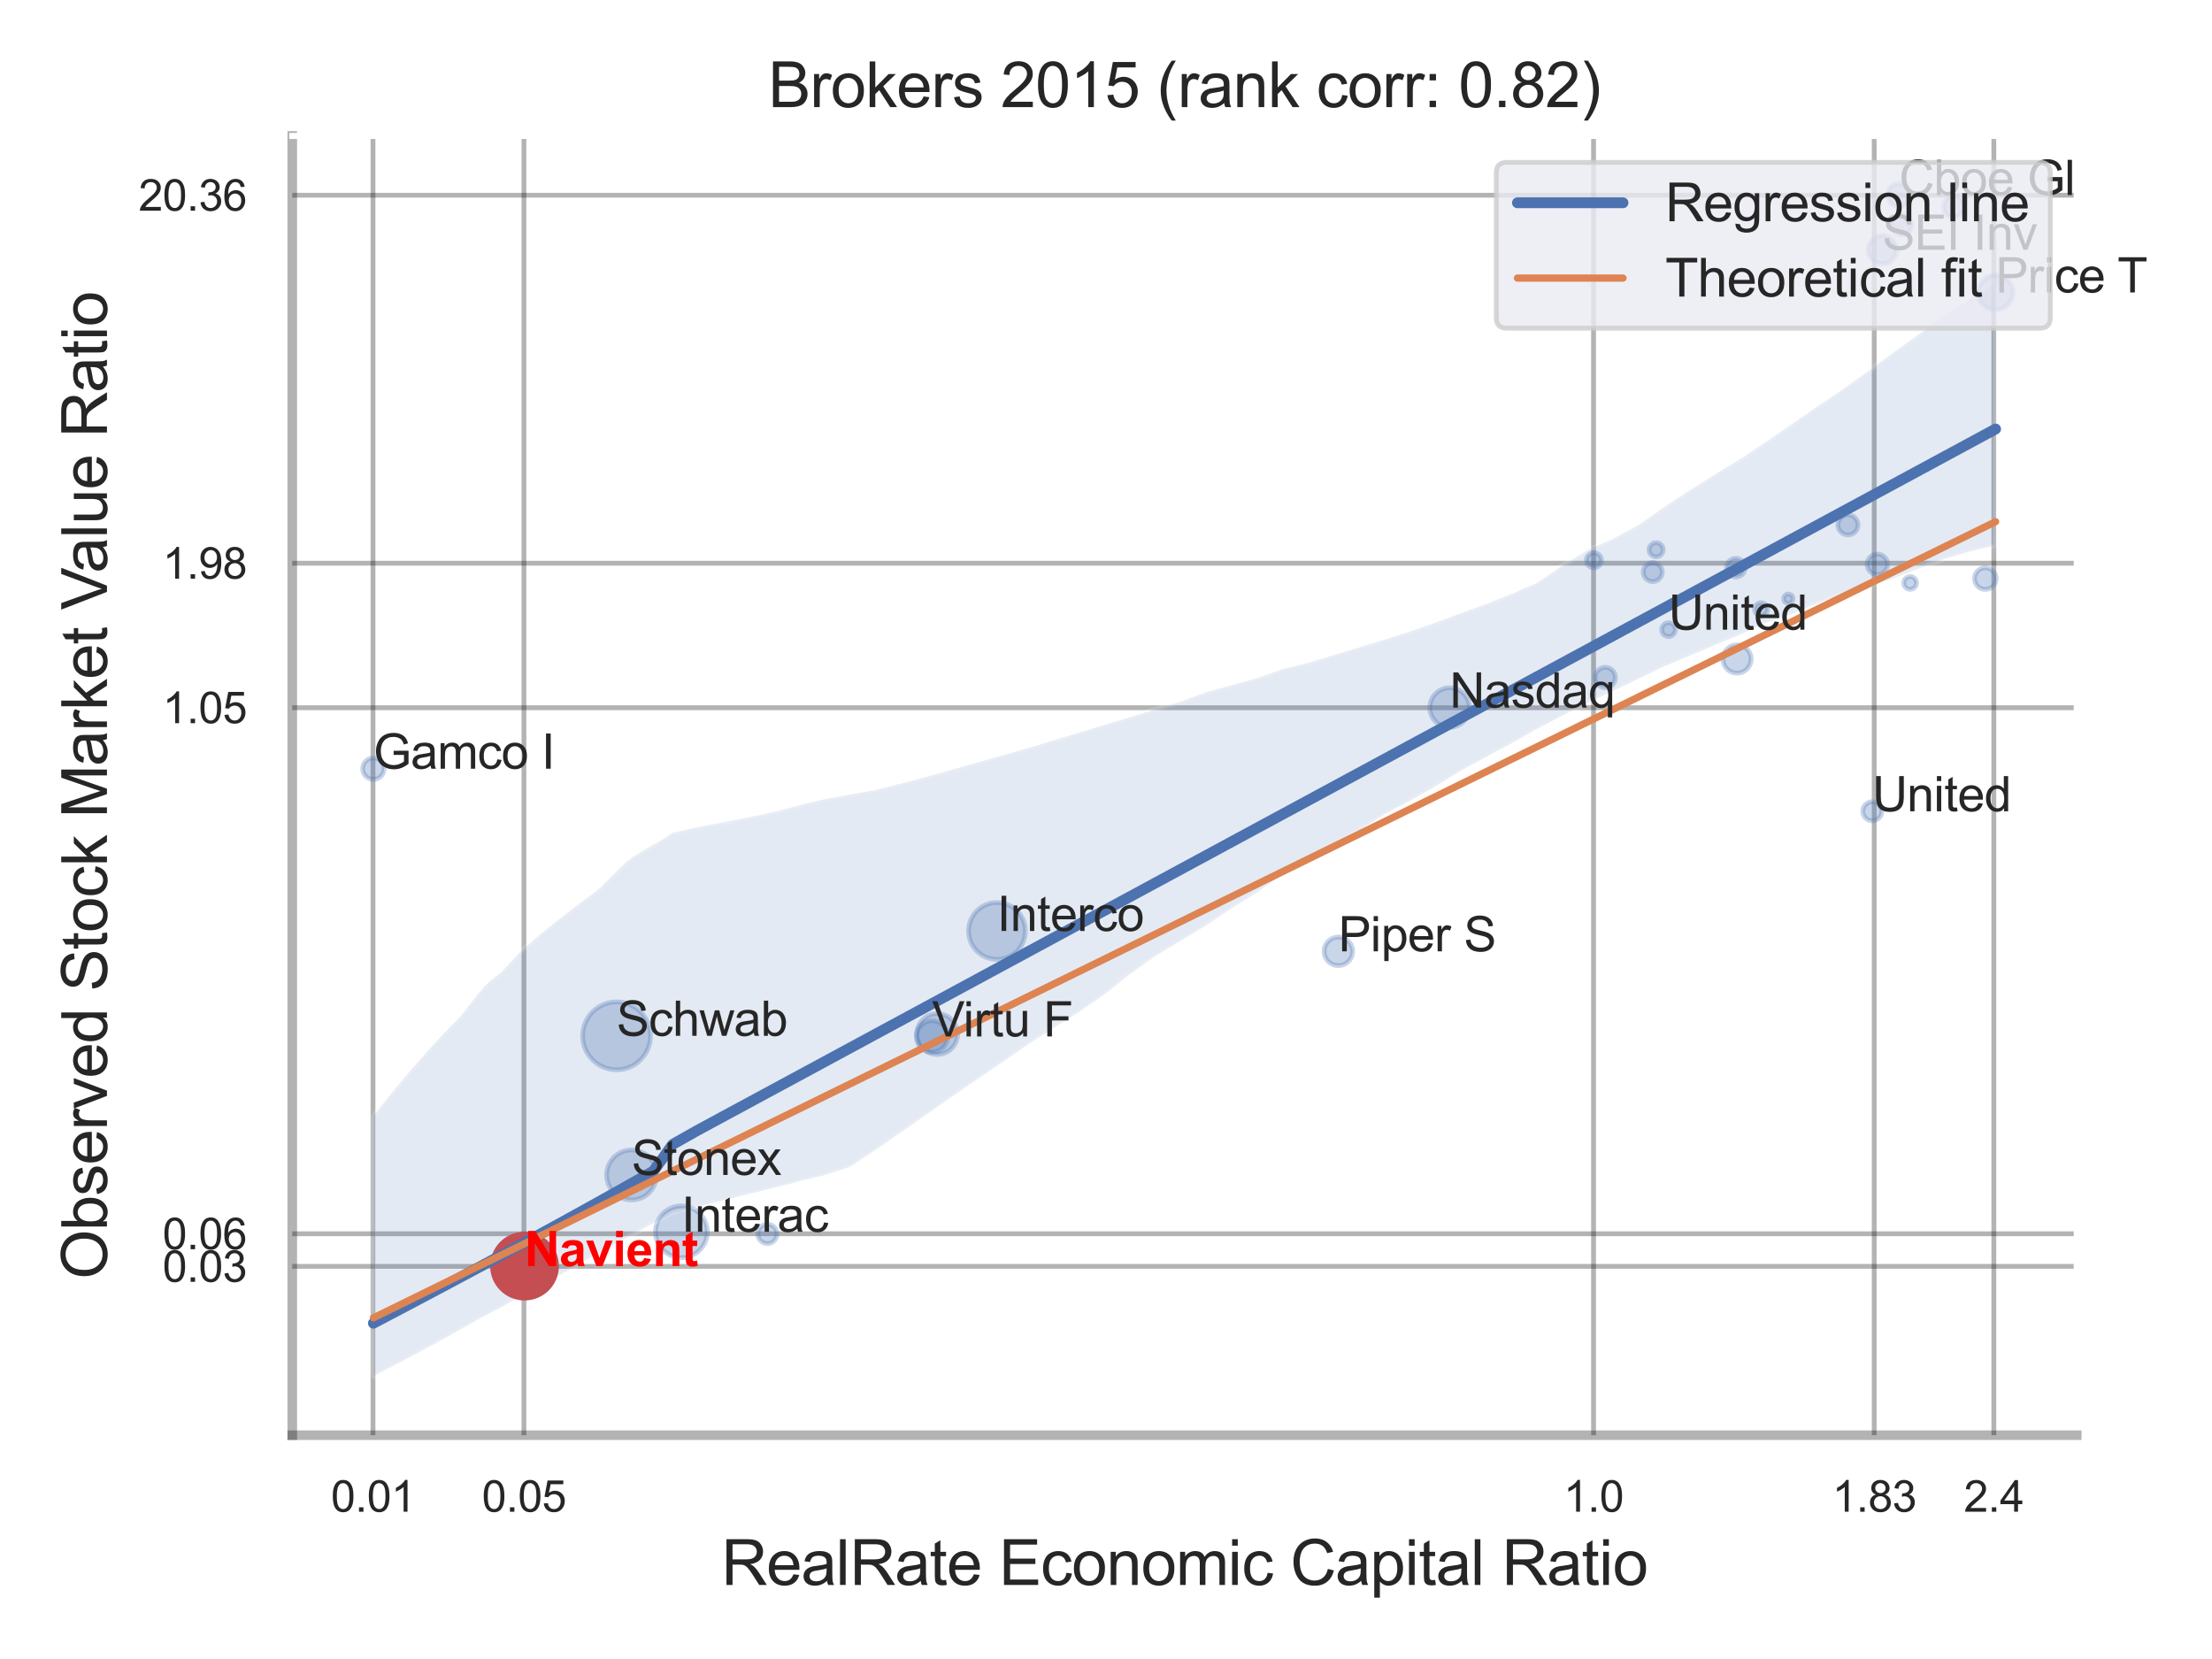 <?xml version="1.0" encoding="utf-8" standalone="no"?>
<!DOCTYPE svg PUBLIC "-//W3C//DTD SVG 1.1//EN"
  "http://www.w3.org/Graphics/SVG/1.1/DTD/svg11.dtd">
<svg xmlns:xlink="http://www.w3.org/1999/xlink" width="460.8pt" height="345.6pt" viewBox="0 0 460.8 345.6" xmlns="http://www.w3.org/2000/svg" version="1.1">
 <defs>
  <style type="text/css">*{stroke-linejoin: round; stroke-linecap: butt}</style>
 </defs>
 <g id="figure_1">
  <g id="patch_1">
   <path d="M 0 345.6 
L 460.8 345.6 
L 460.8 0 
L 0 0 
z
" style="fill: #ffffff"/>
  </g>
  <g id="axes_1">
   <g id="patch_2">
    <path d="M 60.885 298.98 
L 432.618 298.98 
L 432.618 28.32 
L 60.885 28.32 
z
" style="fill: #ffffff"/>
   </g>
   <g id="matplotlib.axis_1">
    <g id="xtick_1">
     <g id="line2d_1">
      <path d="M 77.703 298.98 
L 77.703 28.32 
" clip-path="url(#pd5b844f7f8)" style="fill: none; stroke: #000000; stroke-opacity: 0.3; stroke-linecap: round"/>
     </g>
     <g id="text_1">
      <!-- 0.01 -->
      <g style="fill: #262626" transform="translate(68.946 314.922) scale(0.09 -0.09)">
       <defs>
        <path id="ArialMT-30" d="M 266 2259 
Q 266 3072 433 3567 
Q 600 4063 929 4331 
Q 1259 4600 1759 4600 
Q 2128 4600 2406 4451 
Q 2684 4303 2865 4023 
Q 3047 3744 3150 3342 
Q 3253 2941 3253 2259 
Q 3253 1453 3087 958 
Q 2922 463 2592 192 
Q 2263 -78 1759 -78 
Q 1097 -78 719 397 
Q 266 969 266 2259 
z
M 844 2259 
Q 844 1131 1108 757 
Q 1372 384 1759 384 
Q 2147 384 2411 759 
Q 2675 1134 2675 2259 
Q 2675 3391 2411 3762 
Q 2147 4134 1753 4134 
Q 1366 4134 1134 3806 
Q 844 3388 844 2259 
z
" transform="scale(0.016)"/>
        <path id="ArialMT-2e" d="M 581 0 
L 581 641 
L 1222 641 
L 1222 0 
L 581 0 
z
" transform="scale(0.016)"/>
        <path id="ArialMT-31" d="M 2384 0 
L 1822 0 
L 1822 3584 
Q 1619 3391 1289 3197 
Q 959 3003 697 2906 
L 697 3450 
Q 1169 3672 1522 3987 
Q 1875 4303 2022 4600 
L 2384 4600 
L 2384 0 
z
" transform="scale(0.016)"/>
       </defs>
       <use xlink:href="#ArialMT-30"/>
       <use xlink:href="#ArialMT-2e" x="55.615"/>
       <use xlink:href="#ArialMT-30" x="83.398"/>
       <use xlink:href="#ArialMT-31" x="139.014"/>
      </g>
     </g>
    </g>
    <g id="xtick_2">
     <g id="line2d_2">
      <path d="M 109.147 298.98 
L 109.147 28.32 
" clip-path="url(#pd5b844f7f8)" style="fill: none; stroke: #000000; stroke-opacity: 0.3; stroke-linecap: round"/>
     </g>
     <g id="text_2">
      <!-- 0.05 -->
      <g style="fill: #262626" transform="translate(100.39 314.922) scale(0.09 -0.09)">
       <defs>
        <path id="ArialMT-35" d="M 266 1200 
L 856 1250 
Q 922 819 1161 601 
Q 1400 384 1738 384 
Q 2144 384 2425 690 
Q 2706 997 2706 1503 
Q 2706 1984 2436 2262 
Q 2166 2541 1728 2541 
Q 1456 2541 1237 2417 
Q 1019 2294 894 2097 
L 366 2166 
L 809 4519 
L 3088 4519 
L 3088 3981 
L 1259 3981 
L 1013 2750 
Q 1425 3038 1878 3038 
Q 2478 3038 2890 2622 
Q 3303 2206 3303 1553 
Q 3303 931 2941 478 
Q 2500 -78 1738 -78 
Q 1113 -78 717 272 
Q 322 622 266 1200 
z
" transform="scale(0.016)"/>
       </defs>
       <use xlink:href="#ArialMT-30"/>
       <use xlink:href="#ArialMT-2e" x="55.615"/>
       <use xlink:href="#ArialMT-30" x="83.398"/>
       <use xlink:href="#ArialMT-35" x="139.014"/>
      </g>
     </g>
    </g>
    <g id="xtick_3">
     <g id="line2d_3">
      <path d="M 331.966 298.98 
L 331.966 28.32 
" clip-path="url(#pd5b844f7f8)" style="fill: none; stroke: #000000; stroke-opacity: 0.3; stroke-linecap: round"/>
     </g>
     <g id="text_3">
      <!-- 1.0 -->
      <g style="fill: #262626" transform="translate(325.711 314.922) scale(0.09 -0.09)">
       <use xlink:href="#ArialMT-31"/>
       <use xlink:href="#ArialMT-2e" x="55.615"/>
       <use xlink:href="#ArialMT-30" x="83.398"/>
      </g>
     </g>
    </g>
    <g id="xtick_4">
     <g id="line2d_4">
      <path d="M 390.433 298.98 
L 390.433 28.32 
" clip-path="url(#pd5b844f7f8)" style="fill: none; stroke: #000000; stroke-opacity: 0.3; stroke-linecap: round"/>
     </g>
     <g id="text_4">
      <!-- 1.83 -->
      <g style="fill: #262626" transform="translate(381.675 314.922) scale(0.09 -0.09)">
       <defs>
        <path id="ArialMT-38" d="M 1131 2484 
Q 781 2613 612 2850 
Q 444 3088 444 3419 
Q 444 3919 803 4259 
Q 1163 4600 1759 4600 
Q 2359 4600 2725 4251 
Q 3091 3903 3091 3403 
Q 3091 3084 2923 2848 
Q 2756 2613 2416 2484 
Q 2838 2347 3058 2040 
Q 3278 1734 3278 1309 
Q 3278 722 2862 322 
Q 2447 -78 1769 -78 
Q 1091 -78 675 323 
Q 259 725 259 1325 
Q 259 1772 486 2073 
Q 713 2375 1131 2484 
z
M 1019 3438 
Q 1019 3113 1228 2906 
Q 1438 2700 1772 2700 
Q 2097 2700 2305 2904 
Q 2513 3109 2513 3406 
Q 2513 3716 2298 3927 
Q 2084 4138 1766 4138 
Q 1444 4138 1231 3931 
Q 1019 3725 1019 3438 
z
M 838 1322 
Q 838 1081 952 856 
Q 1066 631 1291 507 
Q 1516 384 1775 384 
Q 2178 384 2440 643 
Q 2703 903 2703 1303 
Q 2703 1709 2433 1975 
Q 2163 2241 1756 2241 
Q 1359 2241 1098 1978 
Q 838 1716 838 1322 
z
" transform="scale(0.016)"/>
        <path id="ArialMT-33" d="M 269 1209 
L 831 1284 
Q 928 806 1161 595 
Q 1394 384 1728 384 
Q 2125 384 2398 659 
Q 2672 934 2672 1341 
Q 2672 1728 2419 1979 
Q 2166 2231 1775 2231 
Q 1616 2231 1378 2169 
L 1441 2663 
Q 1497 2656 1531 2656 
Q 1891 2656 2178 2843 
Q 2466 3031 2466 3422 
Q 2466 3731 2256 3934 
Q 2047 4138 1716 4138 
Q 1388 4138 1169 3931 
Q 950 3725 888 3313 
L 325 3413 
Q 428 3978 793 4289 
Q 1159 4600 1703 4600 
Q 2078 4600 2393 4439 
Q 2709 4278 2876 4000 
Q 3044 3722 3044 3409 
Q 3044 3113 2884 2869 
Q 2725 2625 2413 2481 
Q 2819 2388 3044 2092 
Q 3269 1797 3269 1353 
Q 3269 753 2831 336 
Q 2394 -81 1725 -81 
Q 1122 -81 723 278 
Q 325 638 269 1209 
z
" transform="scale(0.016)"/>
       </defs>
       <use xlink:href="#ArialMT-31"/>
       <use xlink:href="#ArialMT-2e" x="55.615"/>
       <use xlink:href="#ArialMT-38" x="83.398"/>
       <use xlink:href="#ArialMT-33" x="139.014"/>
      </g>
     </g>
    </g>
    <g id="xtick_5">
     <g id="line2d_5">
      <path d="M 415.353 298.98 
L 415.353 28.32 
" clip-path="url(#pd5b844f7f8)" style="fill: none; stroke: #000000; stroke-opacity: 0.3; stroke-linecap: round"/>
     </g>
     <g id="text_5">
      <!-- 2.4 -->
      <g style="fill: #262626" transform="translate(409.098 314.922) scale(0.09 -0.09)">
       <defs>
        <path id="ArialMT-32" d="M 3222 541 
L 3222 0 
L 194 0 
Q 188 203 259 391 
Q 375 700 629 1000 
Q 884 1300 1366 1694 
Q 2113 2306 2375 2664 
Q 2638 3022 2638 3341 
Q 2638 3675 2398 3904 
Q 2159 4134 1775 4134 
Q 1369 4134 1125 3890 
Q 881 3647 878 3216 
L 300 3275 
Q 359 3922 746 4261 
Q 1134 4600 1788 4600 
Q 2447 4600 2831 4234 
Q 3216 3869 3216 3328 
Q 3216 3053 3103 2787 
Q 2991 2522 2730 2228 
Q 2469 1934 1863 1422 
Q 1356 997 1212 845 
Q 1069 694 975 541 
L 3222 541 
z
" transform="scale(0.016)"/>
        <path id="ArialMT-34" d="M 2069 0 
L 2069 1097 
L 81 1097 
L 81 1613 
L 2172 4581 
L 2631 4581 
L 2631 1613 
L 3250 1613 
L 3250 1097 
L 2631 1097 
L 2631 0 
L 2069 0 
z
M 2069 1613 
L 2069 3678 
L 634 1613 
L 2069 1613 
z
" transform="scale(0.016)"/>
       </defs>
       <use xlink:href="#ArialMT-32"/>
       <use xlink:href="#ArialMT-2e" x="55.615"/>
       <use xlink:href="#ArialMT-34" x="83.398"/>
      </g>
     </g>
    </g>
    <g id="xtick_6"/>
    <g id="text_6">
     <!-- RealRate Economic Capital Ratio -->
     <g style="fill: #262626" transform="translate(150.293 330.174) scale(0.13 -0.13)">
      <defs>
       <path id="ArialMT-52" d="M 503 0 
L 503 4581 
L 2534 4581 
Q 3147 4581 3465 4457 
Q 3784 4334 3975 4021 
Q 4166 3709 4166 3331 
Q 4166 2844 3850 2509 
Q 3534 2175 2875 2084 
Q 3116 1969 3241 1856 
Q 3506 1613 3744 1247 
L 4541 0 
L 3778 0 
L 3172 953 
Q 2906 1366 2734 1584 
Q 2563 1803 2427 1890 
Q 2291 1978 2150 2013 
Q 2047 2034 1813 2034 
L 1109 2034 
L 1109 0 
L 503 0 
z
M 1109 2559 
L 2413 2559 
Q 2828 2559 3062 2645 
Q 3297 2731 3419 2920 
Q 3541 3109 3541 3331 
Q 3541 3656 3305 3865 
Q 3069 4075 2559 4075 
L 1109 4075 
L 1109 2559 
z
" transform="scale(0.016)"/>
       <path id="ArialMT-65" d="M 2694 1069 
L 3275 997 
Q 3138 488 2766 206 
Q 2394 -75 1816 -75 
Q 1088 -75 661 373 
Q 234 822 234 1631 
Q 234 2469 665 2931 
Q 1097 3394 1784 3394 
Q 2450 3394 2872 2941 
Q 3294 2488 3294 1666 
Q 3294 1616 3291 1516 
L 816 1516 
Q 847 969 1125 678 
Q 1403 388 1819 388 
Q 2128 388 2347 550 
Q 2566 713 2694 1069 
z
M 847 1978 
L 2700 1978 
Q 2663 2397 2488 2606 
Q 2219 2931 1791 2931 
Q 1403 2931 1139 2672 
Q 875 2413 847 1978 
z
" transform="scale(0.016)"/>
       <path id="ArialMT-61" d="M 2588 409 
Q 2275 144 1986 34 
Q 1697 -75 1366 -75 
Q 819 -75 525 192 
Q 231 459 231 875 
Q 231 1119 342 1320 
Q 453 1522 633 1644 
Q 813 1766 1038 1828 
Q 1203 1872 1538 1913 
Q 2219 1994 2541 2106 
Q 2544 2222 2544 2253 
Q 2544 2597 2384 2738 
Q 2169 2928 1744 2928 
Q 1347 2928 1158 2789 
Q 969 2650 878 2297 
L 328 2372 
Q 403 2725 575 2942 
Q 747 3159 1072 3276 
Q 1397 3394 1825 3394 
Q 2250 3394 2515 3294 
Q 2781 3194 2906 3042 
Q 3031 2891 3081 2659 
Q 3109 2516 3109 2141 
L 3109 1391 
Q 3109 606 3145 398 
Q 3181 191 3288 0 
L 2700 0 
Q 2613 175 2588 409 
z
M 2541 1666 
Q 2234 1541 1622 1453 
Q 1275 1403 1131 1340 
Q 988 1278 909 1158 
Q 831 1038 831 891 
Q 831 666 1001 516 
Q 1172 366 1500 366 
Q 1825 366 2078 508 
Q 2331 650 2450 897 
Q 2541 1088 2541 1459 
L 2541 1666 
z
" transform="scale(0.016)"/>
       <path id="ArialMT-6c" d="M 409 0 
L 409 4581 
L 972 4581 
L 972 0 
L 409 0 
z
" transform="scale(0.016)"/>
       <path id="ArialMT-74" d="M 1650 503 
L 1731 6 
Q 1494 -44 1306 -44 
Q 1000 -44 831 53 
Q 663 150 594 308 
Q 525 466 525 972 
L 525 2881 
L 113 2881 
L 113 3319 
L 525 3319 
L 525 4141 
L 1084 4478 
L 1084 3319 
L 1650 3319 
L 1650 2881 
L 1084 2881 
L 1084 941 
Q 1084 700 1114 631 
Q 1144 563 1211 522 
Q 1278 481 1403 481 
Q 1497 481 1650 503 
z
" transform="scale(0.016)"/>
       <path id="ArialMT-20" transform="scale(0.016)"/>
       <path id="ArialMT-45" d="M 506 0 
L 506 4581 
L 3819 4581 
L 3819 4041 
L 1113 4041 
L 1113 2638 
L 3647 2638 
L 3647 2100 
L 1113 2100 
L 1113 541 
L 3925 541 
L 3925 0 
L 506 0 
z
" transform="scale(0.016)"/>
       <path id="ArialMT-63" d="M 2588 1216 
L 3141 1144 
Q 3050 572 2676 248 
Q 2303 -75 1759 -75 
Q 1078 -75 664 370 
Q 250 816 250 1647 
Q 250 2184 428 2587 
Q 606 2991 970 3192 
Q 1334 3394 1763 3394 
Q 2303 3394 2647 3120 
Q 2991 2847 3088 2344 
L 2541 2259 
Q 2463 2594 2264 2762 
Q 2066 2931 1784 2931 
Q 1359 2931 1093 2626 
Q 828 2322 828 1663 
Q 828 994 1084 691 
Q 1341 388 1753 388 
Q 2084 388 2306 591 
Q 2528 794 2588 1216 
z
" transform="scale(0.016)"/>
       <path id="ArialMT-6f" d="M 213 1659 
Q 213 2581 725 3025 
Q 1153 3394 1769 3394 
Q 2453 3394 2887 2945 
Q 3322 2497 3322 1706 
Q 3322 1066 3130 698 
Q 2938 331 2570 128 
Q 2203 -75 1769 -75 
Q 1072 -75 642 372 
Q 213 819 213 1659 
z
M 791 1659 
Q 791 1022 1069 705 
Q 1347 388 1769 388 
Q 2188 388 2466 706 
Q 2744 1025 2744 1678 
Q 2744 2294 2464 2611 
Q 2184 2928 1769 2928 
Q 1347 2928 1069 2612 
Q 791 2297 791 1659 
z
" transform="scale(0.016)"/>
       <path id="ArialMT-6e" d="M 422 0 
L 422 3319 
L 928 3319 
L 928 2847 
Q 1294 3394 1984 3394 
Q 2284 3394 2536 3286 
Q 2788 3178 2913 3003 
Q 3038 2828 3088 2588 
Q 3119 2431 3119 2041 
L 3119 0 
L 2556 0 
L 2556 2019 
Q 2556 2363 2490 2533 
Q 2425 2703 2258 2804 
Q 2091 2906 1866 2906 
Q 1506 2906 1245 2678 
Q 984 2450 984 1813 
L 984 0 
L 422 0 
z
" transform="scale(0.016)"/>
       <path id="ArialMT-6d" d="M 422 0 
L 422 3319 
L 925 3319 
L 925 2853 
Q 1081 3097 1340 3245 
Q 1600 3394 1931 3394 
Q 2300 3394 2536 3241 
Q 2772 3088 2869 2813 
Q 3263 3394 3894 3394 
Q 4388 3394 4653 3120 
Q 4919 2847 4919 2278 
L 4919 0 
L 4359 0 
L 4359 2091 
Q 4359 2428 4304 2576 
Q 4250 2725 4106 2815 
Q 3963 2906 3769 2906 
Q 3419 2906 3187 2673 
Q 2956 2441 2956 1928 
L 2956 0 
L 2394 0 
L 2394 2156 
Q 2394 2531 2256 2718 
Q 2119 2906 1806 2906 
Q 1569 2906 1367 2781 
Q 1166 2656 1075 2415 
Q 984 2175 984 1722 
L 984 0 
L 422 0 
z
" transform="scale(0.016)"/>
       <path id="ArialMT-69" d="M 425 3934 
L 425 4581 
L 988 4581 
L 988 3934 
L 425 3934 
z
M 425 0 
L 425 3319 
L 988 3319 
L 988 0 
L 425 0 
z
" transform="scale(0.016)"/>
       <path id="ArialMT-43" d="M 3763 1606 
L 4369 1453 
Q 4178 706 3683 314 
Q 3188 -78 2472 -78 
Q 1731 -78 1267 223 
Q 803 525 561 1097 
Q 319 1669 319 2325 
Q 319 3041 592 3573 
Q 866 4106 1370 4382 
Q 1875 4659 2481 4659 
Q 3169 4659 3637 4309 
Q 4106 3959 4291 3325 
L 3694 3184 
Q 3534 3684 3231 3912 
Q 2928 4141 2469 4141 
Q 1941 4141 1586 3887 
Q 1231 3634 1087 3207 
Q 944 2781 944 2328 
Q 944 1744 1114 1308 
Q 1284 872 1643 656 
Q 2003 441 2422 441 
Q 2931 441 3284 734 
Q 3638 1028 3763 1606 
z
" transform="scale(0.016)"/>
       <path id="ArialMT-70" d="M 422 -1272 
L 422 3319 
L 934 3319 
L 934 2888 
Q 1116 3141 1344 3267 
Q 1572 3394 1897 3394 
Q 2322 3394 2647 3175 
Q 2972 2956 3137 2557 
Q 3303 2159 3303 1684 
Q 3303 1175 3120 767 
Q 2938 359 2589 142 
Q 2241 -75 1856 -75 
Q 1575 -75 1351 44 
Q 1128 163 984 344 
L 984 -1272 
L 422 -1272 
z
M 931 1641 
Q 931 1000 1190 694 
Q 1450 388 1819 388 
Q 2194 388 2461 705 
Q 2728 1022 2728 1688 
Q 2728 2322 2467 2637 
Q 2206 2953 1844 2953 
Q 1484 2953 1207 2617 
Q 931 2281 931 1641 
z
" transform="scale(0.016)"/>
      </defs>
      <use xlink:href="#ArialMT-52"/>
      <use xlink:href="#ArialMT-65" x="72.217"/>
      <use xlink:href="#ArialMT-61" x="127.832"/>
      <use xlink:href="#ArialMT-6c" x="183.447"/>
      <use xlink:href="#ArialMT-52" x="205.664"/>
      <use xlink:href="#ArialMT-61" x="277.881"/>
      <use xlink:href="#ArialMT-74" x="333.496"/>
      <use xlink:href="#ArialMT-65" x="361.279"/>
      <use xlink:href="#ArialMT-20" x="416.895"/>
      <use xlink:href="#ArialMT-45" x="444.678"/>
      <use xlink:href="#ArialMT-63" x="511.377"/>
      <use xlink:href="#ArialMT-6f" x="561.377"/>
      <use xlink:href="#ArialMT-6e" x="616.992"/>
      <use xlink:href="#ArialMT-6f" x="672.607"/>
      <use xlink:href="#ArialMT-6d" x="728.223"/>
      <use xlink:href="#ArialMT-69" x="811.523"/>
      <use xlink:href="#ArialMT-63" x="833.74"/>
      <use xlink:href="#ArialMT-20" x="883.74"/>
      <use xlink:href="#ArialMT-43" x="911.523"/>
      <use xlink:href="#ArialMT-61" x="983.74"/>
      <use xlink:href="#ArialMT-70" x="1039.355"/>
      <use xlink:href="#ArialMT-69" x="1094.971"/>
      <use xlink:href="#ArialMT-74" x="1117.188"/>
      <use xlink:href="#ArialMT-61" x="1144.971"/>
      <use xlink:href="#ArialMT-6c" x="1200.586"/>
      <use xlink:href="#ArialMT-20" x="1222.803"/>
      <use xlink:href="#ArialMT-52" x="1250.586"/>
      <use xlink:href="#ArialMT-61" x="1322.803"/>
      <use xlink:href="#ArialMT-74" x="1378.418"/>
      <use xlink:href="#ArialMT-69" x="1406.201"/>
      <use xlink:href="#ArialMT-6f" x="1428.418"/>
     </g>
    </g>
   </g>
   <g id="matplotlib.axis_2">
    <g id="ytick_1">
     <g id="line2d_6">
      <path d="M 60.885 263.805 
L 432.618 263.805 
" clip-path="url(#pd5b844f7f8)" style="fill: none; stroke: #000000; stroke-opacity: 0.3; stroke-linecap: round"/>
     </g>
     <g id="text_7">
      <!-- 0.03 -->
      <g style="fill: #262626" transform="translate(33.87 267.026) scale(0.09 -0.09)">
       <use xlink:href="#ArialMT-30"/>
       <use xlink:href="#ArialMT-2e" x="55.615"/>
       <use xlink:href="#ArialMT-30" x="83.398"/>
       <use xlink:href="#ArialMT-33" x="139.014"/>
      </g>
     </g>
    </g>
    <g id="ytick_2">
     <g id="line2d_7">
      <path d="M 60.885 257.015 
L 432.618 257.015 
" clip-path="url(#pd5b844f7f8)" style="fill: none; stroke: #000000; stroke-opacity: 0.3; stroke-linecap: round"/>
     </g>
     <g id="text_8">
      <!-- 0.06 -->
      <g style="fill: #262626" transform="translate(33.87 260.236) scale(0.09 -0.09)">
       <defs>
        <path id="ArialMT-36" d="M 3184 3459 
L 2625 3416 
Q 2550 3747 2413 3897 
Q 2184 4138 1850 4138 
Q 1581 4138 1378 3988 
Q 1113 3794 959 3422 
Q 806 3050 800 2363 
Q 1003 2672 1297 2822 
Q 1591 2972 1913 2972 
Q 2475 2972 2870 2558 
Q 3266 2144 3266 1488 
Q 3266 1056 3080 686 
Q 2894 316 2569 119 
Q 2244 -78 1831 -78 
Q 1128 -78 684 439 
Q 241 956 241 2144 
Q 241 3472 731 4075 
Q 1159 4600 1884 4600 
Q 2425 4600 2770 4297 
Q 3116 3994 3184 3459 
z
M 888 1484 
Q 888 1194 1011 928 
Q 1134 663 1356 523 
Q 1578 384 1822 384 
Q 2178 384 2434 671 
Q 2691 959 2691 1453 
Q 2691 1928 2437 2201 
Q 2184 2475 1800 2475 
Q 1419 2475 1153 2201 
Q 888 1928 888 1484 
z
" transform="scale(0.016)"/>
       </defs>
       <use xlink:href="#ArialMT-30"/>
       <use xlink:href="#ArialMT-2e" x="55.615"/>
       <use xlink:href="#ArialMT-30" x="83.398"/>
       <use xlink:href="#ArialMT-36" x="139.014"/>
      </g>
     </g>
    </g>
    <g id="ytick_3">
     <g id="line2d_8">
      <path d="M 60.885 147.43 
L 432.618 147.43 
" clip-path="url(#pd5b844f7f8)" style="fill: none; stroke: #000000; stroke-opacity: 0.3; stroke-linecap: round"/>
     </g>
     <g id="text_9">
      <!-- 1.05 -->
      <g style="fill: #262626" transform="translate(33.87 150.651) scale(0.09 -0.09)">
       <use xlink:href="#ArialMT-31"/>
       <use xlink:href="#ArialMT-2e" x="55.615"/>
       <use xlink:href="#ArialMT-30" x="83.398"/>
       <use xlink:href="#ArialMT-35" x="139.014"/>
      </g>
     </g>
    </g>
    <g id="ytick_4">
     <g id="line2d_9">
      <path d="M 60.885 117.324 
L 432.618 117.324 
" clip-path="url(#pd5b844f7f8)" style="fill: none; stroke: #000000; stroke-opacity: 0.3; stroke-linecap: round"/>
     </g>
     <g id="text_10">
      <!-- 1.98 -->
      <g style="fill: #262626" transform="translate(33.87 120.545) scale(0.09 -0.09)">
       <defs>
        <path id="ArialMT-39" d="M 350 1059 
L 891 1109 
Q 959 728 1153 556 
Q 1347 384 1650 384 
Q 1909 384 2104 503 
Q 2300 622 2425 820 
Q 2550 1019 2634 1356 
Q 2719 1694 2719 2044 
Q 2719 2081 2716 2156 
Q 2547 1888 2255 1720 
Q 1963 1553 1622 1553 
Q 1053 1553 659 1965 
Q 266 2378 266 3053 
Q 266 3750 677 4175 
Q 1088 4600 1706 4600 
Q 2153 4600 2523 4359 
Q 2894 4119 3086 3673 
Q 3278 3228 3278 2384 
Q 3278 1506 3087 986 
Q 2897 466 2520 194 
Q 2144 -78 1638 -78 
Q 1100 -78 759 220 
Q 419 519 350 1059 
z
M 2653 3081 
Q 2653 3566 2395 3850 
Q 2138 4134 1775 4134 
Q 1400 4134 1122 3828 
Q 844 3522 844 3034 
Q 844 2597 1108 2323 
Q 1372 2050 1759 2050 
Q 2150 2050 2401 2323 
Q 2653 2597 2653 3081 
z
" transform="scale(0.016)"/>
       </defs>
       <use xlink:href="#ArialMT-31"/>
       <use xlink:href="#ArialMT-2e" x="55.615"/>
       <use xlink:href="#ArialMT-39" x="83.398"/>
       <use xlink:href="#ArialMT-38" x="139.014"/>
      </g>
     </g>
    </g>
    <g id="ytick_5">
     <g id="line2d_10">
      <path d="M 60.885 40.669 
L 432.618 40.669 
" clip-path="url(#pd5b844f7f8)" style="fill: none; stroke: #000000; stroke-opacity: 0.3; stroke-linecap: round"/>
     </g>
     <g id="text_11">
      <!-- 20.36 -->
      <g style="fill: #262626" transform="translate(28.865 43.89) scale(0.09 -0.09)">
       <use xlink:href="#ArialMT-32"/>
       <use xlink:href="#ArialMT-30" x="55.615"/>
       <use xlink:href="#ArialMT-2e" x="111.23"/>
       <use xlink:href="#ArialMT-33" x="139.014"/>
       <use xlink:href="#ArialMT-36" x="194.629"/>
      </g>
     </g>
    </g>
    <g id="ytick_6"/>
    <g id="ytick_7"/>
    <g id="ytick_8"/>
    <g id="text_12">
     <!-- Observed Stock Market Value Ratio -->
     <g style="fill: #262626" transform="translate(22.282 266.489) rotate(-90) scale(0.13 -0.13)">
      <defs>
       <path id="ArialMT-4f" d="M 309 2231 
Q 309 3372 921 4017 
Q 1534 4663 2503 4663 
Q 3138 4663 3647 4359 
Q 4156 4056 4423 3514 
Q 4691 2972 4691 2284 
Q 4691 1588 4409 1038 
Q 4128 488 3612 205 
Q 3097 -78 2500 -78 
Q 1853 -78 1343 234 
Q 834 547 571 1087 
Q 309 1628 309 2231 
z
M 934 2222 
Q 934 1394 1379 917 
Q 1825 441 2497 441 
Q 3181 441 3623 922 
Q 4066 1403 4066 2288 
Q 4066 2847 3877 3264 
Q 3688 3681 3323 3911 
Q 2959 4141 2506 4141 
Q 1863 4141 1398 3698 
Q 934 3256 934 2222 
z
" transform="scale(0.016)"/>
       <path id="ArialMT-62" d="M 941 0 
L 419 0 
L 419 4581 
L 981 4581 
L 981 2947 
Q 1338 3394 1891 3394 
Q 2197 3394 2470 3270 
Q 2744 3147 2920 2923 
Q 3097 2700 3197 2384 
Q 3297 2069 3297 1709 
Q 3297 856 2875 390 
Q 2453 -75 1863 -75 
Q 1275 -75 941 416 
L 941 0 
z
M 934 1684 
Q 934 1088 1097 822 
Q 1363 388 1816 388 
Q 2184 388 2453 708 
Q 2722 1028 2722 1663 
Q 2722 2313 2464 2622 
Q 2206 2931 1841 2931 
Q 1472 2931 1203 2611 
Q 934 2291 934 1684 
z
" transform="scale(0.016)"/>
       <path id="ArialMT-73" d="M 197 991 
L 753 1078 
Q 800 744 1014 566 
Q 1228 388 1613 388 
Q 2000 388 2187 545 
Q 2375 703 2375 916 
Q 2375 1106 2209 1216 
Q 2094 1291 1634 1406 
Q 1016 1563 777 1677 
Q 538 1791 414 1992 
Q 291 2194 291 2438 
Q 291 2659 392 2848 
Q 494 3038 669 3163 
Q 800 3259 1026 3326 
Q 1253 3394 1513 3394 
Q 1903 3394 2198 3281 
Q 2494 3169 2634 2976 
Q 2775 2784 2828 2463 
L 2278 2388 
Q 2241 2644 2061 2787 
Q 1881 2931 1553 2931 
Q 1166 2931 1000 2803 
Q 834 2675 834 2503 
Q 834 2394 903 2306 
Q 972 2216 1119 2156 
Q 1203 2125 1616 2013 
Q 2213 1853 2448 1751 
Q 2684 1650 2818 1456 
Q 2953 1263 2953 975 
Q 2953 694 2789 445 
Q 2625 197 2315 61 
Q 2006 -75 1616 -75 
Q 969 -75 630 194 
Q 291 463 197 991 
z
" transform="scale(0.016)"/>
       <path id="ArialMT-72" d="M 416 0 
L 416 3319 
L 922 3319 
L 922 2816 
Q 1116 3169 1280 3281 
Q 1444 3394 1641 3394 
Q 1925 3394 2219 3213 
L 2025 2691 
Q 1819 2813 1613 2813 
Q 1428 2813 1281 2702 
Q 1134 2591 1072 2394 
Q 978 2094 978 1738 
L 978 0 
L 416 0 
z
" transform="scale(0.016)"/>
       <path id="ArialMT-76" d="M 1344 0 
L 81 3319 
L 675 3319 
L 1388 1331 
Q 1503 1009 1600 663 
Q 1675 925 1809 1294 
L 2547 3319 
L 3125 3319 
L 1869 0 
L 1344 0 
z
" transform="scale(0.016)"/>
       <path id="ArialMT-64" d="M 2575 0 
L 2575 419 
Q 2259 -75 1647 -75 
Q 1250 -75 917 144 
Q 584 363 401 755 
Q 219 1147 219 1656 
Q 219 2153 384 2558 
Q 550 2963 881 3178 
Q 1213 3394 1622 3394 
Q 1922 3394 2156 3267 
Q 2391 3141 2538 2938 
L 2538 4581 
L 3097 4581 
L 3097 0 
L 2575 0 
z
M 797 1656 
Q 797 1019 1065 703 
Q 1334 388 1700 388 
Q 2069 388 2326 689 
Q 2584 991 2584 1609 
Q 2584 2291 2321 2609 
Q 2059 2928 1675 2928 
Q 1300 2928 1048 2622 
Q 797 2316 797 1656 
z
" transform="scale(0.016)"/>
       <path id="ArialMT-53" d="M 288 1472 
L 859 1522 
Q 900 1178 1048 958 
Q 1197 738 1509 602 
Q 1822 466 2213 466 
Q 2559 466 2825 569 
Q 3091 672 3220 851 
Q 3350 1031 3350 1244 
Q 3350 1459 3225 1620 
Q 3100 1781 2813 1891 
Q 2628 1963 1997 2114 
Q 1366 2266 1113 2400 
Q 784 2572 623 2826 
Q 463 3081 463 3397 
Q 463 3744 659 4045 
Q 856 4347 1234 4503 
Q 1613 4659 2075 4659 
Q 2584 4659 2973 4495 
Q 3363 4331 3572 4012 
Q 3781 3694 3797 3291 
L 3216 3247 
Q 3169 3681 2898 3903 
Q 2628 4125 2100 4125 
Q 1550 4125 1298 3923 
Q 1047 3722 1047 3438 
Q 1047 3191 1225 3031 
Q 1400 2872 2139 2705 
Q 2878 2538 3153 2413 
Q 3553 2228 3743 1945 
Q 3934 1663 3934 1294 
Q 3934 928 3725 604 
Q 3516 281 3123 101 
Q 2731 -78 2241 -78 
Q 1619 -78 1198 103 
Q 778 284 539 648 
Q 300 1013 288 1472 
z
" transform="scale(0.016)"/>
       <path id="ArialMT-6b" d="M 425 0 
L 425 4581 
L 988 4581 
L 988 1969 
L 2319 3319 
L 3047 3319 
L 1778 2088 
L 3175 0 
L 2481 0 
L 1384 1697 
L 988 1316 
L 988 0 
L 425 0 
z
" transform="scale(0.016)"/>
       <path id="ArialMT-4d" d="M 475 0 
L 475 4581 
L 1388 4581 
L 2472 1338 
Q 2622 884 2691 659 
Q 2769 909 2934 1394 
L 4031 4581 
L 4847 4581 
L 4847 0 
L 4263 0 
L 4263 3834 
L 2931 0 
L 2384 0 
L 1059 3900 
L 1059 0 
L 475 0 
z
" transform="scale(0.016)"/>
       <path id="ArialMT-56" d="M 1803 0 
L 28 4581 
L 684 4581 
L 1875 1253 
Q 2019 853 2116 503 
Q 2222 878 2363 1253 
L 3600 4581 
L 4219 4581 
L 2425 0 
L 1803 0 
z
" transform="scale(0.016)"/>
       <path id="ArialMT-75" d="M 2597 0 
L 2597 488 
Q 2209 -75 1544 -75 
Q 1250 -75 995 37 
Q 741 150 617 320 
Q 494 491 444 738 
Q 409 903 409 1263 
L 409 3319 
L 972 3319 
L 972 1478 
Q 972 1038 1006 884 
Q 1059 663 1231 536 
Q 1403 409 1656 409 
Q 1909 409 2131 539 
Q 2353 669 2445 892 
Q 2538 1116 2538 1541 
L 2538 3319 
L 3100 3319 
L 3100 0 
L 2597 0 
z
" transform="scale(0.016)"/>
      </defs>
      <use xlink:href="#ArialMT-4f"/>
      <use xlink:href="#ArialMT-62" x="77.783"/>
      <use xlink:href="#ArialMT-73" x="133.398"/>
      <use xlink:href="#ArialMT-65" x="183.398"/>
      <use xlink:href="#ArialMT-72" x="239.014"/>
      <use xlink:href="#ArialMT-76" x="272.314"/>
      <use xlink:href="#ArialMT-65" x="322.314"/>
      <use xlink:href="#ArialMT-64" x="377.93"/>
      <use xlink:href="#ArialMT-20" x="433.545"/>
      <use xlink:href="#ArialMT-53" x="461.328"/>
      <use xlink:href="#ArialMT-74" x="528.027"/>
      <use xlink:href="#ArialMT-6f" x="555.811"/>
      <use xlink:href="#ArialMT-63" x="611.426"/>
      <use xlink:href="#ArialMT-6b" x="661.426"/>
      <use xlink:href="#ArialMT-20" x="711.426"/>
      <use xlink:href="#ArialMT-4d" x="739.209"/>
      <use xlink:href="#ArialMT-61" x="822.51"/>
      <use xlink:href="#ArialMT-72" x="878.125"/>
      <use xlink:href="#ArialMT-6b" x="911.426"/>
      <use xlink:href="#ArialMT-65" x="961.426"/>
      <use xlink:href="#ArialMT-74" x="1017.041"/>
      <use xlink:href="#ArialMT-20" x="1044.824"/>
      <use xlink:href="#ArialMT-56" x="1072.607"/>
      <use xlink:href="#ArialMT-61" x="1131.932"/>
      <use xlink:href="#ArialMT-6c" x="1187.547"/>
      <use xlink:href="#ArialMT-75" x="1209.764"/>
      <use xlink:href="#ArialMT-65" x="1265.379"/>
      <use xlink:href="#ArialMT-20" x="1320.994"/>
      <use xlink:href="#ArialMT-52" x="1348.777"/>
      <use xlink:href="#ArialMT-61" x="1420.994"/>
      <use xlink:href="#ArialMT-74" x="1476.609"/>
      <use xlink:href="#ArialMT-69" x="1504.393"/>
      <use xlink:href="#ArialMT-6f" x="1526.609"/>
     </g>
    </g>
   </g>
   <g id="PathCollection_1">
    <path d="M 128.444 222.854 
C 130.319 222.854 132.118 222.109 133.444 220.783 
C 134.77 219.457 135.515 217.659 135.515 215.783 
C 135.515 213.908 134.77 212.109 133.444 210.783 
C 132.118 209.457 130.319 208.712 128.444 208.712 
C 126.568 208.712 124.77 209.457 123.444 210.783 
C 122.118 212.109 121.372 213.908 121.372 215.783 
C 121.372 217.659 122.118 219.457 123.444 220.783 
C 124.77 222.109 126.568 222.854 128.444 222.854 
z
" clip-path="url(#pd5b844f7f8)" style="fill: #4c72b0; fill-opacity: 0.3; stroke: #4c72b0; stroke-opacity: 0.3"/>
    <path d="M 392.128 54.968 
C 392.907 54.968 393.655 54.658 394.205 54.107 
C 394.756 53.556 395.066 52.809 395.066 52.03 
C 395.066 51.251 394.756 50.503 394.205 49.952 
C 393.655 49.402 392.907 49.092 392.128 49.092 
C 391.349 49.092 390.602 49.402 390.051 49.952 
C 389.5 50.503 389.19 51.251 389.19 52.03 
C 389.19 52.809 389.5 53.556 390.051 54.107 
C 390.602 54.658 391.349 54.968 392.128 54.968 
z
" clip-path="url(#pd5b844f7f8)" style="fill: #4c72b0; fill-opacity: 0.3; stroke: #4c72b0; stroke-opacity: 0.3"/>
    <path d="M 195.238 219.665 
C 196.366 219.665 197.449 219.217 198.247 218.419 
C 199.044 217.621 199.493 216.539 199.493 215.41 
C 199.493 214.282 199.044 213.2 198.247 212.402 
C 197.449 211.604 196.366 211.156 195.238 211.156 
C 194.11 211.156 193.027 211.604 192.229 212.402 
C 191.432 213.2 190.983 214.282 190.983 215.41 
C 190.983 216.539 191.432 217.621 192.229 218.419 
C 193.027 219.217 194.11 219.665 195.238 219.665 
z
" clip-path="url(#pd5b844f7f8)" style="fill: #4c72b0; fill-opacity: 0.3; stroke: #4c72b0; stroke-opacity: 0.3"/>
    <path d="M 396.128 48.949 
C 396.688 48.949 397.225 48.727 397.621 48.331 
C 398.017 47.935 398.24 47.398 398.24 46.837 
C 398.24 46.277 398.017 45.74 397.621 45.344 
C 397.225 44.948 396.688 44.726 396.128 44.726 
C 395.568 44.726 395.031 44.948 394.635 45.344 
C 394.239 45.74 394.016 46.277 394.016 46.837 
C 394.016 47.398 394.239 47.935 394.635 48.331 
C 395.031 48.727 395.568 48.949 396.128 48.949 
z
" clip-path="url(#pd5b844f7f8)" style="fill: #4c72b0; fill-opacity: 0.3; stroke: #4c72b0; stroke-opacity: 0.3"/>
    <path d="M 131.57 249.965 
C 132.951 249.965 134.275 249.417 135.251 248.441 
C 136.228 247.465 136.776 246.14 136.776 244.76 
C 136.776 243.379 136.228 242.055 135.251 241.079 
C 134.275 240.102 132.951 239.554 131.57 239.554 
C 130.19 239.554 128.866 240.102 127.889 241.079 
C 126.913 242.055 126.365 243.379 126.365 244.76 
C 126.365 246.14 126.913 247.465 127.889 248.441 
C 128.866 249.417 130.19 249.965 131.57 249.965 
z
" clip-path="url(#pd5b844f7f8)" style="fill: #4c72b0; fill-opacity: 0.3; stroke: #4c72b0; stroke-opacity: 0.3"/>
    <path d="M 77.782 162.364 
C 78.374 162.364 78.942 162.129 79.36 161.71 
C 79.779 161.292 80.014 160.724 80.014 160.132 
C 80.014 159.54 79.779 158.972 79.36 158.554 
C 78.942 158.135 78.374 157.9 77.782 157.9 
C 77.19 157.9 76.622 158.135 76.204 158.554 
C 75.785 158.972 75.55 159.54 75.55 160.132 
C 75.55 160.724 75.785 161.292 76.204 161.71 
C 76.622 162.129 77.19 162.364 77.782 162.364 
z
" clip-path="url(#pd5b844f7f8)" style="fill: #4c72b0; fill-opacity: 0.3; stroke: #4c72b0; stroke-opacity: 0.3"/>
    <path d="M 415.721 64.544 
C 416.681 64.544 417.603 64.162 418.282 63.483 
C 418.961 62.804 419.342 61.883 419.342 60.922 
C 419.342 59.962 418.961 59.04 418.282 58.361 
C 417.603 57.682 416.681 57.3 415.721 57.3 
C 414.76 57.3 413.839 57.682 413.16 58.361 
C 412.481 59.04 412.099 59.962 412.099 60.922 
C 412.099 61.883 412.481 62.804 413.16 63.483 
C 413.839 64.162 414.76 64.544 415.721 64.544 
z
" clip-path="url(#pd5b844f7f8)" style="fill: #4c72b0; fill-opacity: 0.3; stroke: #4c72b0; stroke-opacity: 0.3"/>
    <path d="M 301.981 151.531 
C 303.075 151.531 304.124 151.097 304.898 150.323 
C 305.671 149.55 306.106 148.5 306.106 147.406 
C 306.106 146.312 305.671 145.263 304.898 144.489 
C 304.124 143.715 303.075 143.281 301.981 143.281 
C 300.886 143.281 299.837 143.715 299.063 144.489 
C 298.29 145.263 297.855 146.312 297.855 147.406 
C 297.855 148.5 298.29 149.55 299.063 150.323 
C 299.837 151.097 300.886 151.531 301.981 151.531 
z
" clip-path="url(#pd5b844f7f8)" style="fill: #4c72b0; fill-opacity: 0.3; stroke: #4c72b0; stroke-opacity: 0.3"/>
    <path d="M 278.804 201.148 
C 279.592 201.148 280.347 200.835 280.904 200.278 
C 281.462 199.721 281.775 198.965 281.775 198.177 
C 281.775 197.389 281.462 196.634 280.904 196.077 
C 280.347 195.519 279.592 195.206 278.804 195.206 
C 278.016 195.206 277.26 195.519 276.703 196.077 
C 276.146 196.634 275.833 197.389 275.833 198.177 
C 275.833 198.965 276.146 199.721 276.703 200.278 
C 277.26 200.835 278.016 201.148 278.804 201.148 
z
" clip-path="url(#pd5b844f7f8)" style="fill: #4c72b0; fill-opacity: 0.3; stroke: #4c72b0; stroke-opacity: 0.3"/>
    <path d="M 159.868 259.05 
C 160.4 259.05 160.91 258.838 161.286 258.462 
C 161.662 258.086 161.873 257.576 161.873 257.044 
C 161.873 256.512 161.662 256.002 161.286 255.626 
C 160.91 255.25 160.4 255.039 159.868 255.039 
C 159.336 255.039 158.826 255.25 158.45 255.626 
C 158.074 256.002 157.862 256.512 157.862 257.044 
C 157.862 257.576 158.074 258.086 158.45 258.462 
C 158.826 258.838 159.336 259.05 159.868 259.05 
z
" clip-path="url(#pd5b844f7f8)" style="fill: #4c72b0; fill-opacity: 0.3; stroke: #4c72b0; stroke-opacity: 0.3"/>
    <path d="M 407.032 45.251 
C 407.608 45.251 408.16 45.022 408.568 44.615 
C 408.975 44.207 409.204 43.655 409.204 43.079 
C 409.204 42.503 408.975 41.951 408.568 41.544 
C 408.16 41.137 407.608 40.908 407.032 40.908 
C 406.456 40.908 405.904 41.137 405.497 41.544 
C 405.09 41.951 404.861 42.503 404.861 43.079 
C 404.861 43.655 405.09 44.207 405.497 44.615 
C 405.904 45.022 406.456 45.251 407.032 45.251 
z
" clip-path="url(#pd5b844f7f8)" style="fill: #4c72b0; fill-opacity: 0.3; stroke: #4c72b0; stroke-opacity: 0.3"/>
    <path d="M 361.855 140.228 
C 362.634 140.228 363.381 139.919 363.932 139.368 
C 364.483 138.817 364.792 138.07 364.792 137.291 
C 364.792 136.512 364.483 135.765 363.932 135.214 
C 363.381 134.663 362.634 134.354 361.855 134.354 
C 361.076 134.354 360.329 134.663 359.778 135.214 
C 359.227 135.765 358.918 136.512 358.918 137.291 
C 358.918 138.07 359.227 138.817 359.778 139.368 
C 360.329 139.919 361.076 140.228 361.855 140.228 
z
" clip-path="url(#pd5b844f7f8)" style="fill: #4c72b0; fill-opacity: 0.3; stroke: #4c72b0; stroke-opacity: 0.3"/>
    <path d="M 395.613 43.004 
C 396.245 43.004 396.85 42.753 397.297 42.306 
C 397.743 41.86 397.994 41.254 397.994 40.623 
C 397.994 39.991 397.743 39.386 397.297 38.939 
C 396.85 38.492 396.245 38.242 395.613 38.242 
C 394.982 38.242 394.376 38.492 393.929 38.939 
C 393.483 39.386 393.232 39.991 393.232 40.623 
C 393.232 41.254 393.483 41.86 393.929 42.306 
C 394.376 42.753 394.982 43.004 395.613 43.004 
z
" clip-path="url(#pd5b844f7f8)" style="fill: #4c72b0; fill-opacity: 0.3; stroke: #4c72b0; stroke-opacity: 0.3"/>
    <path d="M 334.4 143.26 
C 334.963 143.26 335.503 143.037 335.901 142.639 
C 336.299 142.241 336.523 141.701 336.523 141.138 
C 336.523 140.575 336.299 140.035 335.901 139.636 
C 335.503 139.238 334.963 139.015 334.4 139.015 
C 333.837 139.015 333.297 139.238 332.899 139.636 
C 332.5 140.035 332.277 140.575 332.277 141.138 
C 332.277 141.701 332.5 142.241 332.899 142.639 
C 333.297 143.037 333.837 143.26 334.4 143.26 
z
" clip-path="url(#pd5b844f7f8)" style="fill: #4c72b0; fill-opacity: 0.3; stroke: #4c72b0; stroke-opacity: 0.3"/>
    <path d="M 141.944 262 
C 143.375 262 144.748 261.431 145.76 260.42 
C 146.772 259.408 147.34 258.035 147.34 256.604 
C 147.34 255.173 146.772 253.801 145.76 252.789 
C 144.748 251.777 143.375 251.209 141.944 251.209 
C 140.513 251.209 139.141 251.777 138.129 252.789 
C 137.117 253.801 136.549 255.173 136.549 256.604 
C 136.549 258.035 137.117 259.408 138.129 260.42 
C 139.141 261.431 140.513 262 141.944 262 
z
" clip-path="url(#pd5b844f7f8)" style="fill: #4c72b0; fill-opacity: 0.3; stroke: #4c72b0; stroke-opacity: 0.3"/>
    <path d="M 344.295 121.161 
C 344.821 121.161 345.326 120.952 345.698 120.579 
C 346.07 120.207 346.279 119.703 346.279 119.176 
C 346.279 118.65 346.07 118.145 345.698 117.773 
C 345.326 117.401 344.821 117.192 344.295 117.192 
C 343.769 117.192 343.264 117.401 342.892 117.773 
C 342.52 118.145 342.311 118.65 342.311 119.176 
C 342.311 119.703 342.52 120.207 342.892 120.579 
C 343.264 120.952 343.769 121.161 344.295 121.161 
z
" clip-path="url(#pd5b844f7f8)" style="fill: #4c72b0; fill-opacity: 0.3; stroke: #4c72b0; stroke-opacity: 0.3"/>
    <path d="M 344.997 116 
C 345.389 116 345.764 115.845 346.041 115.568 
C 346.318 115.291 346.474 114.916 346.474 114.524 
C 346.474 114.133 346.318 113.757 346.041 113.48 
C 345.764 113.203 345.389 113.048 344.997 113.048 
C 344.606 113.048 344.23 113.203 343.954 113.48 
C 343.677 113.757 343.521 114.133 343.521 114.524 
C 343.521 114.916 343.677 115.291 343.954 115.568 
C 344.23 115.845 344.606 116 344.997 116 
z
" clip-path="url(#pd5b844f7f8)" style="fill: #4c72b0; fill-opacity: 0.3; stroke: #4c72b0; stroke-opacity: 0.3"/>
    <path d="M 384.966 111.448 
C 385.522 111.448 386.056 111.227 386.45 110.833 
C 386.843 110.439 387.065 109.905 387.065 109.349 
C 387.065 108.792 386.843 108.258 386.45 107.864 
C 386.056 107.471 385.522 107.25 384.966 107.25 
C 384.409 107.25 383.875 107.471 383.481 107.864 
C 383.088 108.258 382.866 108.792 382.866 109.349 
C 382.866 109.905 383.088 110.439 383.481 110.833 
C 383.875 111.227 384.409 111.448 384.966 111.448 
z
" clip-path="url(#pd5b844f7f8)" style="fill: #4c72b0; fill-opacity: 0.3; stroke: #4c72b0; stroke-opacity: 0.3"/>
    <path d="M 332.042 118.3 
C 332.458 118.3 332.858 118.135 333.152 117.84 
C 333.447 117.546 333.612 117.146 333.612 116.73 
C 333.612 116.313 333.447 115.914 333.152 115.619 
C 332.858 115.325 332.458 115.159 332.042 115.159 
C 331.625 115.159 331.226 115.325 330.931 115.619 
C 330.637 115.914 330.471 116.313 330.471 116.73 
C 330.471 117.146 330.637 117.546 330.931 117.84 
C 331.226 118.135 331.625 118.3 332.042 118.3 
z
" clip-path="url(#pd5b844f7f8)" style="fill: #4c72b0; fill-opacity: 0.3; stroke: #4c72b0; stroke-opacity: 0.3"/>
    <path d="M 413.577 122.789 
C 414.175 122.789 414.75 122.552 415.173 122.128 
C 415.597 121.705 415.835 121.13 415.835 120.532 
C 415.835 119.933 415.597 119.358 415.173 118.935 
C 414.75 118.512 414.175 118.274 413.577 118.274 
C 412.978 118.274 412.404 118.512 411.98 118.935 
C 411.557 119.358 411.319 119.933 411.319 120.532 
C 411.319 121.13 411.557 121.705 411.98 122.128 
C 412.404 122.552 412.978 122.789 413.577 122.789 
z
" clip-path="url(#pd5b844f7f8)" style="fill: #4c72b0; fill-opacity: 0.3; stroke: #4c72b0; stroke-opacity: 0.3"/>
    <path d="M 397.913 122.757 
C 398.266 122.757 398.605 122.617 398.854 122.368 
C 399.104 122.118 399.244 121.78 399.244 121.427 
C 399.244 121.074 399.104 120.736 398.854 120.487 
C 398.605 120.237 398.266 120.097 397.913 120.097 
C 397.561 120.097 397.222 120.237 396.973 120.487 
C 396.723 120.736 396.583 121.074 396.583 121.427 
C 396.583 121.78 396.723 122.118 396.973 122.368 
C 397.222 122.617 397.561 122.757 397.913 122.757 
z
" clip-path="url(#pd5b844f7f8)" style="fill: #4c72b0; fill-opacity: 0.3; stroke: #4c72b0; stroke-opacity: 0.3"/>
    <path d="M 372.54 125.697 
C 372.798 125.697 373.045 125.595 373.228 125.412 
C 373.41 125.23 373.513 124.982 373.513 124.724 
C 373.513 124.466 373.41 124.219 373.228 124.036 
C 373.045 123.854 372.798 123.751 372.54 123.751 
C 372.282 123.751 372.034 123.854 371.852 124.036 
C 371.67 124.219 371.567 124.466 371.567 124.724 
C 371.567 124.982 371.67 125.23 371.852 125.412 
C 372.034 125.595 372.282 125.697 372.54 125.697 
z
" clip-path="url(#pd5b844f7f8)" style="fill: #4c72b0; fill-opacity: 0.3; stroke: #4c72b0; stroke-opacity: 0.3"/>
    <path d="M 366.871 128.293 
C 367.233 128.293 367.581 128.149 367.838 127.893 
C 368.094 127.636 368.238 127.288 368.238 126.926 
C 368.238 126.563 368.094 126.215 367.838 125.959 
C 367.581 125.702 367.233 125.558 366.871 125.558 
C 366.508 125.558 366.16 125.702 365.904 125.959 
C 365.647 126.215 365.503 126.563 365.503 126.926 
C 365.503 127.288 365.647 127.636 365.904 127.893 
C 366.16 128.149 366.508 128.293 366.871 128.293 
z
" clip-path="url(#pd5b844f7f8)" style="fill: #4c72b0; fill-opacity: 0.3; stroke: #4c72b0; stroke-opacity: 0.3"/>
    <path d="M 391.088 119.689 
C 391.654 119.689 392.196 119.464 392.596 119.064 
C 392.996 118.664 393.221 118.122 393.221 117.556 
C 393.221 116.991 392.996 116.448 392.596 116.048 
C 392.196 115.648 391.654 115.424 391.088 115.424 
C 390.523 115.424 389.98 115.648 389.58 116.048 
C 389.18 116.448 388.956 116.991 388.956 117.556 
C 388.956 118.122 389.18 118.664 389.58 119.064 
C 389.98 119.464 390.523 119.689 391.088 119.689 
z
" clip-path="url(#pd5b844f7f8)" style="fill: #4c72b0; fill-opacity: 0.3; stroke: #4c72b0; stroke-opacity: 0.3"/>
    <path d="M 361.615 120.202 
C 362.132 120.202 362.627 119.996 362.992 119.631 
C 363.357 119.267 363.562 118.771 363.562 118.255 
C 363.562 117.739 363.357 117.244 362.992 116.879 
C 362.627 116.514 362.132 116.309 361.615 116.309 
C 361.099 116.309 360.604 116.514 360.239 116.879 
C 359.874 117.244 359.669 117.739 359.669 118.255 
C 359.669 118.771 359.874 119.267 360.239 119.631 
C 360.604 119.996 361.099 120.202 361.615 120.202 
z
" clip-path="url(#pd5b844f7f8)" style="fill: #4c72b0; fill-opacity: 0.3; stroke: #4c72b0; stroke-opacity: 0.3"/>
    <path d="M 347.587 132.615 
C 347.968 132.615 348.334 132.463 348.603 132.194 
C 348.872 131.924 349.024 131.559 349.024 131.178 
C 349.024 130.797 348.872 130.432 348.603 130.162 
C 348.334 129.893 347.968 129.742 347.587 129.742 
C 347.206 129.742 346.841 129.893 346.572 130.162 
C 346.302 130.432 346.151 130.797 346.151 131.178 
C 346.151 131.559 346.302 131.924 346.572 132.194 
C 346.841 132.463 347.206 132.615 347.587 132.615 
z
" clip-path="url(#pd5b844f7f8)" style="fill: #4c72b0; fill-opacity: 0.3; stroke: #4c72b0; stroke-opacity: 0.3"/>
    <path d="M 390.029 170.987 
C 390.555 170.987 391.059 170.778 391.43 170.406 
C 391.802 170.035 392.011 169.531 392.011 169.005 
C 392.011 168.48 391.802 167.975 391.43 167.604 
C 391.059 167.232 390.555 167.023 390.029 167.023 
C 389.504 167.023 388.999 167.232 388.628 167.604 
C 388.256 167.975 388.047 168.48 388.047 169.005 
C 388.047 169.531 388.256 170.035 388.628 170.406 
C 388.999 170.778 389.504 170.987 390.029 170.987 
z
" clip-path="url(#pd5b844f7f8)" style="fill: #4c72b0; fill-opacity: 0.3; stroke: #4c72b0; stroke-opacity: 0.3"/>
    <path d="M 207.69 199.856 
C 209.26 199.856 210.766 199.232 211.877 198.122 
C 212.987 197.012 213.611 195.506 213.611 193.936 
C 213.611 192.366 212.987 190.86 211.877 189.75 
C 210.766 188.64 209.26 188.016 207.69 188.016 
C 206.12 188.016 204.614 188.64 203.504 189.75 
C 202.394 190.86 201.77 192.366 201.77 193.936 
C 201.77 195.506 202.394 197.012 203.504 198.122 
C 204.614 199.232 206.12 199.856 207.69 199.856 
z
" clip-path="url(#pd5b844f7f8)" style="fill: #4c72b0; fill-opacity: 0.3; stroke: #4c72b0; stroke-opacity: 0.3"/>
    <path d="M 194.168 219.182 
C 195.037 219.182 195.87 218.837 196.484 218.223 
C 197.099 217.609 197.444 216.776 197.444 215.907 
C 197.444 215.038 197.099 214.205 196.484 213.591 
C 195.87 212.977 195.037 212.632 194.168 212.632 
C 193.3 212.632 192.467 212.977 191.852 213.591 
C 191.238 214.205 190.893 215.038 190.893 215.907 
C 190.893 216.776 191.238 217.609 191.852 218.223 
C 192.467 218.837 193.3 219.182 194.168 219.182 
z
" clip-path="url(#pd5b844f7f8)" style="fill: #4c72b0; fill-opacity: 0.3; stroke: #4c72b0; stroke-opacity: 0.3"/>
    <path d="M 109.266 270.4 
C 111.029 270.4 112.72 269.699 113.967 268.453 
C 115.213 267.206 115.913 265.515 115.913 263.753 
C 115.913 261.99 115.213 260.299 113.967 259.052 
C 112.72 257.806 111.029 257.105 109.266 257.105 
C 107.504 257.105 105.813 257.806 104.566 259.052 
C 103.32 260.299 102.619 261.99 102.619 263.753 
C 102.619 265.515 103.32 267.206 104.566 268.453 
C 105.813 269.699 107.504 270.4 109.266 270.4 
z
" clip-path="url(#pd5b844f7f8)" style="fill: #4c72b0; fill-opacity: 0.3; stroke: #4c72b0; stroke-opacity: 0.3"/>
   </g>
   <g id="PolyCollection_1">
    <defs>
     <path id="mc38a4bfac2" d="M 77.782 -113.101 
L 77.782 -58.923 
L 78.688 -59.394 
L 79.605 -59.872 
L 80.533 -60.356 
L 81.473 -60.847 
L 82.425 -61.344 
L 83.389 -61.848 
L 84.366 -62.359 
L 85.356 -62.886 
L 86.359 -63.421 
L 87.375 -63.963 
L 88.406 -64.513 
L 89.45 -65.072 
L 90.51 -65.641 
L 91.585 -66.23 
L 92.675 -66.839 
L 93.782 -67.458 
L 94.905 -68.088 
L 96.045 -68.728 
L 97.203 -69.38 
L 98.379 -70.044 
L 99.574 -70.721 
L 100.788 -71.386 
L 102.023 -72.031 
L 103.277 -72.687 
L 104.554 -73.371 
L 105.852 -74.109 
L 107.173 -74.863 
L 108.518 -75.632 
L 109.888 -76.41 
L 111.283 -77.126 
L 112.704 -77.93 
L 114.153 -78.742 
L 115.631 -79.494 
L 117.138 -80.262 
L 118.676 -81.07 
L 120.247 -82.017 
L 121.851 -82.99 
L 123.49 -83.867 
L 125.166 -84.701 
L 126.88 -85.671 
L 128.635 -86.668 
L 130.431 -87.693 
L 132.272 -88.706 
L 134.158 -89.734 
L 136.094 -90.791 
L 138.081 -91.849 
L 140.122 -93 
L 145.192 -94.218 
L 150.496 -95.509 
L 155.801 -96.846 
L 161.105 -98.122 
L 166.41 -99.513 
L 171.714 -100.787 
L 177.019 -102.516 
L 182.323 -106.008 
L 187.628 -109.69 
L 192.932 -113.386 
L 198.237 -117.116 
L 203.541 -120.748 
L 208.846 -124.363 
L 214.15 -128.031 
L 219.455 -131.445 
L 224.759 -134.778 
L 230.064 -138.454 
L 235.368 -142.643 
L 240.673 -146.455 
L 245.977 -149.62 
L 251.282 -152.843 
L 256.586 -156.396 
L 261.89 -159.708 
L 267.195 -163.448 
L 272.499 -166.597 
L 277.804 -169.515 
L 283.108 -172.579 
L 288.413 -175.993 
L 293.717 -178.761 
L 299.022 -181.79 
L 304.326 -185.043 
L 309.631 -187.937 
L 314.935 -190.8 
L 320.24 -193.795 
L 325.544 -196.572 
L 330.849 -199.22 
L 336.153 -201.72 
L 341.458 -204.252 
L 346.762 -206.837 
L 352.067 -209.032 
L 357.371 -211.279 
L 362.676 -213.467 
L 367.98 -215.919 
L 373.285 -217.686 
L 378.589 -219.962 
L 383.894 -221.86 
L 389.198 -223.445 
L 394.503 -225.134 
L 399.807 -227.204 
L 405.112 -229.2 
L 410.416 -230.743 
L 415.721 -232.014 
L 415.721 -286.97 
L 415.721 -286.97 
L 410.416 -283.275 
L 405.112 -279.891 
L 399.807 -276.018 
L 394.503 -272.218 
L 389.198 -268.283 
L 383.894 -264.507 
L 378.589 -260.912 
L 373.285 -257.269 
L 367.98 -253.602 
L 362.676 -250.076 
L 357.371 -246.834 
L 352.067 -243.492 
L 346.762 -240.05 
L 341.458 -236.318 
L 336.153 -233.405 
L 330.849 -231.071 
L 325.544 -227.851 
L 320.24 -224.193 
L 314.935 -221.897 
L 309.631 -219.789 
L 304.326 -217.858 
L 299.022 -215.889 
L 293.717 -214.043 
L 288.413 -212.338 
L 283.108 -210.721 
L 277.804 -209.107 
L 272.499 -207.508 
L 267.195 -206.2 
L 261.89 -204.33 
L 256.586 -202.868 
L 251.282 -201.407 
L 245.977 -199.449 
L 240.673 -197.809 
L 235.368 -196.19 
L 230.064 -194.587 
L 224.759 -192.984 
L 219.455 -191.37 
L 214.15 -189.754 
L 208.846 -188.246 
L 203.541 -186.748 
L 198.237 -185.249 
L 192.932 -183.751 
L 187.628 -182.344 
L 182.323 -181.01 
L 177.019 -180.076 
L 171.714 -179.108 
L 166.41 -177.827 
L 161.105 -176.418 
L 155.801 -175.292 
L 150.496 -174.271 
L 145.192 -173.25 
L 140.122 -172.12 
L 138.081 -170.75 
L 136.094 -169.62 
L 134.158 -168.489 
L 132.272 -167.35 
L 130.431 -166.014 
L 128.635 -164.274 
L 126.88 -162.529 
L 125.166 -160.778 
L 123.49 -159.436 
L 121.851 -158.232 
L 120.247 -157.028 
L 118.676 -155.82 
L 117.138 -154.633 
L 115.631 -153.444 
L 114.153 -152.255 
L 112.704 -151.066 
L 111.283 -149.866 
L 109.888 -148.666 
L 108.518 -147.439 
L 107.173 -146.022 
L 105.852 -144.604 
L 104.554 -143.197 
L 103.277 -142.196 
L 102.023 -141.194 
L 100.788 -139.995 
L 99.574 -138.497 
L 98.379 -136.996 
L 97.203 -135.496 
L 96.045 -134.029 
L 94.905 -132.866 
L 93.782 -131.704 
L 92.675 -130.541 
L 91.585 -129.378 
L 90.51 -128.216 
L 89.45 -127.053 
L 88.406 -125.89 
L 87.375 -124.728 
L 86.359 -123.565 
L 85.356 -122.403 
L 84.366 -121.24 
L 83.389 -120.077 
L 82.425 -118.915 
L 81.473 -117.752 
L 80.533 -116.589 
L 79.605 -115.427 
L 78.688 -114.264 
L 77.782 -113.101 
z
" style="stroke: #ffffff; stroke-opacity: 0.15"/>
    </defs>
    <g clip-path="url(#pd5b844f7f8)">
     <use xlink:href="#mc38a4bfac2" x="0" y="345.6" style="fill: #4c72b0; fill-opacity: 0.15; stroke: #ffffff; stroke-opacity: 0.15"/>
    </g>
   </g>
   <g id="PathCollection_2">
    <defs>
     <path id="m8df9743bf2" d="M 0 6.647 
C 1.763 6.647 3.454 5.947 4.7 4.7 
C 5.947 3.454 6.647 1.763 6.647 0 
C 6.647 -1.763 5.947 -3.454 4.7 -4.7 
C 3.454 -5.947 1.763 -6.647 0 -6.647 
C -1.763 -6.647 -3.454 -5.947 -4.7 -4.7 
C -5.947 -3.454 -6.647 -1.763 -6.647 0 
C -6.647 1.763 -5.947 3.454 -4.7 4.7 
C -3.454 5.947 -1.763 6.647 0 6.647 
z
" style="stroke: #c44e52"/>
    </defs>
    <g clip-path="url(#pd5b844f7f8)">
     <use xlink:href="#m8df9743bf2" x="109.266" y="263.753" style="fill: #c44e52; stroke: #c44e52"/>
    </g>
   </g>
   <g id="line2d_11">
    <path d="M 77.782 275.651 
L 78.688 275.176 
L 79.605 274.695 
L 80.533 274.207 
L 81.473 273.713 
L 82.425 273.212 
L 83.389 272.705 
L 84.366 272.19 
L 85.356 271.668 
L 86.359 271.138 
L 87.375 270.6 
L 88.406 270.055 
L 89.45 269.501 
L 90.51 268.939 
L 91.585 268.368 
L 92.675 267.789 
L 93.782 267.199 
L 94.905 266.601 
L 96.045 265.992 
L 97.203 265.373 
L 98.379 264.744 
L 99.574 264.103 
L 100.788 263.452 
L 102.023 262.788 
L 103.277 262.112 
L 104.554 261.424 
L 105.852 260.722 
L 107.173 260.007 
L 108.518 259.278 
L 109.888 258.534 
L 111.283 257.774 
L 112.704 256.999 
L 114.153 256.207 
L 115.631 255.397 
L 117.138 254.569 
L 118.676 253.722 
L 120.247 252.855 
L 121.851 251.967 
L 123.49 251.058 
L 125.166 250.125 
L 126.88 249.168 
L 128.635 248.185 
L 130.431 247.175 
L 132.272 246.137 
L 134.158 245.069 
L 136.094 243.968 
L 138.081 241.267 
L 140.122 238.401 
L 145.192 235.535 
L 150.496 232.669 
L 155.801 229.803 
L 161.105 226.937 
L 166.41 224.071 
L 171.714 221.205 
L 177.019 218.339 
L 182.323 215.473 
L 187.628 212.607 
L 192.932 209.741 
L 198.237 206.875 
L 203.541 204.009 
L 208.846 201.143 
L 214.15 198.277 
L 219.455 195.411 
L 224.759 192.545 
L 230.064 189.679 
L 235.368 186.813 
L 240.673 183.947 
L 245.977 181.081 
L 251.282 178.215 
L 256.586 175.349 
L 261.89 172.483 
L 267.195 169.617 
L 272.499 166.751 
L 277.804 163.885 
L 283.108 161.019 
L 288.413 158.153 
L 293.717 155.287 
L 299.022 152.421 
L 304.326 149.555 
L 309.631 146.689 
L 314.935 143.823 
L 320.24 140.957 
L 325.544 138.091 
L 330.849 135.225 
L 336.153 132.359 
L 341.458 129.493 
L 346.762 126.627 
L 352.067 123.761 
L 357.371 120.895 
L 362.676 118.029 
L 367.98 115.163 
L 373.285 112.297 
L 378.589 109.431 
L 383.894 106.565 
L 389.198 103.699 
L 394.503 100.833 
L 399.807 97.967 
L 405.112 95.101 
L 410.416 92.235 
L 415.721 89.369 
" clip-path="url(#pd5b844f7f8)" style="fill: none; stroke: #4c72b0; stroke-width: 2.25; stroke-linecap: round"/>
   </g>
   <g id="line2d_12">
    <path d="M 128.444 249.668 
L 392.128 120.255 
L 195.238 216.886 
L 396.128 118.292 
L 131.57 248.134 
L 77.782 274.532 
L 415.721 108.676 
L 301.981 164.499 
L 278.804 175.873 
L 159.868 234.246 
L 407.032 112.941 
L 361.855 135.113 
L 395.613 118.545 
L 334.4 148.588 
L 141.944 243.042 
L 344.295 143.731 
L 344.997 143.387 
L 384.966 123.771 
L 332.042 149.745 
L 413.577 109.729 
L 397.913 117.416 
L 372.54 129.869 
L 366.871 132.651 
L 391.088 120.766 
L 361.615 135.231 
L 347.587 142.115 
L 390.029 121.286 
L 207.69 210.775 
L 194.168 217.411 
L 109.266 259.08 
" clip-path="url(#pd5b844f7f8)" style="fill: none; stroke: #dd8452; stroke-width: 1.5; stroke-linecap: round"/>
   </g>
   <g id="patch_3">
    <path d="M 60.885 298.98 
L 60.885 28.32 
" style="fill: none; opacity: 0.3; stroke: #000000; stroke-width: 2; stroke-linejoin: miter; stroke-linecap: square"/>
   </g>
   <g id="patch_4">
    <path d="M 432.618 298.98 
L 432.618 28.32 
" style="fill: none; stroke: #ffffff; stroke-width: 1.25; stroke-linejoin: miter; stroke-linecap: square"/>
   </g>
   <g id="patch_5">
    <path d="M 60.885 298.98 
L 432.618 298.98 
" style="fill: none; opacity: 0.3; stroke: #000000; stroke-width: 2; stroke-linejoin: miter; stroke-linecap: square"/>
   </g>
   <g id="patch_6">
    <path d="M 60.885 28.32 
L 432.618 28.32 
" style="fill: none; stroke: #ffffff; stroke-width: 1.25; stroke-linejoin: miter; stroke-linecap: square"/>
   </g>
   <g id="text_13">
    <!-- Schwab  -->
    <g style="fill: #262626" transform="translate(128.444 215.783) scale(0.1 -0.1)">
     <defs>
      <path id="ArialMT-68" d="M 422 0 
L 422 4581 
L 984 4581 
L 984 2938 
Q 1378 3394 1978 3394 
Q 2347 3394 2619 3248 
Q 2891 3103 3008 2847 
Q 3125 2591 3125 2103 
L 3125 0 
L 2563 0 
L 2563 2103 
Q 2563 2525 2380 2717 
Q 2197 2909 1863 2909 
Q 1613 2909 1392 2779 
Q 1172 2650 1078 2428 
Q 984 2206 984 1816 
L 984 0 
L 422 0 
z
" transform="scale(0.016)"/>
      <path id="ArialMT-77" d="M 1034 0 
L 19 3319 
L 600 3319 
L 1128 1403 
L 1325 691 
Q 1338 744 1497 1375 
L 2025 3319 
L 2603 3319 
L 3100 1394 
L 3266 759 
L 3456 1400 
L 4025 3319 
L 4572 3319 
L 3534 0 
L 2950 0 
L 2422 1988 
L 2294 2553 
L 1622 0 
L 1034 0 
z
" transform="scale(0.016)"/>
     </defs>
     <use xlink:href="#ArialMT-53"/>
     <use xlink:href="#ArialMT-63" x="66.699"/>
     <use xlink:href="#ArialMT-68" x="116.699"/>
     <use xlink:href="#ArialMT-77" x="172.314"/>
     <use xlink:href="#ArialMT-61" x="244.531"/>
     <use xlink:href="#ArialMT-62" x="300.146"/>
     <use xlink:href="#ArialMT-20" x="355.762"/>
    </g>
   </g>
   <g id="text_14">
    <!-- SEI Inv -->
    <g style="fill: #262626" transform="translate(392.128 52.03) scale(0.1 -0.1)">
     <defs>
      <path id="ArialMT-49" d="M 597 0 
L 597 4581 
L 1203 4581 
L 1203 0 
L 597 0 
z
" transform="scale(0.016)"/>
     </defs>
     <use xlink:href="#ArialMT-53"/>
     <use xlink:href="#ArialMT-45" x="66.699"/>
     <use xlink:href="#ArialMT-49" x="133.398"/>
     <use xlink:href="#ArialMT-20" x="161.182"/>
     <use xlink:href="#ArialMT-49" x="188.965"/>
     <use xlink:href="#ArialMT-6e" x="216.748"/>
     <use xlink:href="#ArialMT-76" x="272.363"/>
    </g>
   </g>
   <g id="text_15">
    <!-- Stonex  -->
    <g style="fill: #262626" transform="translate(131.57 244.76) scale(0.1 -0.1)">
     <defs>
      <path id="ArialMT-78" d="M 47 0 
L 1259 1725 
L 138 3319 
L 841 3319 
L 1350 2541 
Q 1494 2319 1581 2169 
Q 1719 2375 1834 2534 
L 2394 3319 
L 3066 3319 
L 1919 1756 
L 3153 0 
L 2463 0 
L 1781 1031 
L 1600 1309 
L 728 0 
L 47 0 
z
" transform="scale(0.016)"/>
     </defs>
     <use xlink:href="#ArialMT-53"/>
     <use xlink:href="#ArialMT-74" x="66.699"/>
     <use xlink:href="#ArialMT-6f" x="94.482"/>
     <use xlink:href="#ArialMT-6e" x="150.098"/>
     <use xlink:href="#ArialMT-65" x="205.713"/>
     <use xlink:href="#ArialMT-78" x="261.328"/>
     <use xlink:href="#ArialMT-20" x="311.328"/>
    </g>
   </g>
   <g id="text_16">
    <!-- Gamco I -->
    <g style="fill: #262626" transform="translate(77.782 160.132) scale(0.1 -0.1)">
     <defs>
      <path id="ArialMT-47" d="M 2638 1797 
L 2638 2334 
L 4578 2338 
L 4578 638 
Q 4131 281 3656 101 
Q 3181 -78 2681 -78 
Q 2006 -78 1454 211 
Q 903 500 622 1047 
Q 341 1594 341 2269 
Q 341 2938 620 3517 
Q 900 4097 1425 4378 
Q 1950 4659 2634 4659 
Q 3131 4659 3532 4498 
Q 3934 4338 4162 4050 
Q 4391 3763 4509 3300 
L 3963 3150 
Q 3859 3500 3706 3700 
Q 3553 3900 3268 4020 
Q 2984 4141 2638 4141 
Q 2222 4141 1919 4014 
Q 1616 3888 1430 3681 
Q 1244 3475 1141 3228 
Q 966 2803 966 2306 
Q 966 1694 1177 1281 
Q 1388 869 1791 669 
Q 2194 469 2647 469 
Q 3041 469 3416 620 
Q 3791 772 3984 944 
L 3984 1797 
L 2638 1797 
z
" transform="scale(0.016)"/>
     </defs>
     <use xlink:href="#ArialMT-47"/>
     <use xlink:href="#ArialMT-61" x="77.783"/>
     <use xlink:href="#ArialMT-6d" x="133.398"/>
     <use xlink:href="#ArialMT-63" x="216.699"/>
     <use xlink:href="#ArialMT-6f" x="266.699"/>
     <use xlink:href="#ArialMT-20" x="322.314"/>
     <use xlink:href="#ArialMT-49" x="350.098"/>
    </g>
   </g>
   <g id="text_17">
    <!-- Price T -->
    <g style="fill: #262626" transform="translate(415.721 60.922) scale(0.1 -0.1)">
     <defs>
      <path id="ArialMT-50" d="M 494 0 
L 494 4581 
L 2222 4581 
Q 2678 4581 2919 4538 
Q 3256 4481 3484 4323 
Q 3713 4166 3852 3881 
Q 3991 3597 3991 3256 
Q 3991 2672 3619 2267 
Q 3247 1863 2275 1863 
L 1100 1863 
L 1100 0 
L 494 0 
z
M 1100 2403 
L 2284 2403 
Q 2872 2403 3119 2622 
Q 3366 2841 3366 3238 
Q 3366 3525 3220 3729 
Q 3075 3934 2838 4000 
Q 2684 4041 2272 4041 
L 1100 4041 
L 1100 2403 
z
" transform="scale(0.016)"/>
      <path id="ArialMT-54" d="M 1659 0 
L 1659 4041 
L 150 4041 
L 150 4581 
L 3781 4581 
L 3781 4041 
L 2266 4041 
L 2266 0 
L 1659 0 
z
" transform="scale(0.016)"/>
     </defs>
     <use xlink:href="#ArialMT-50"/>
     <use xlink:href="#ArialMT-72" x="66.699"/>
     <use xlink:href="#ArialMT-69" x="100"/>
     <use xlink:href="#ArialMT-63" x="122.217"/>
     <use xlink:href="#ArialMT-65" x="172.217"/>
     <use xlink:href="#ArialMT-20" x="227.832"/>
     <use xlink:href="#ArialMT-54" x="253.865"/>
    </g>
   </g>
   <g id="text_18">
    <!-- Nasdaq  -->
    <g style="fill: #262626" transform="translate(301.981 147.406) scale(0.1 -0.1)">
     <defs>
      <path id="ArialMT-4e" d="M 488 0 
L 488 4581 
L 1109 4581 
L 3516 984 
L 3516 4581 
L 4097 4581 
L 4097 0 
L 3475 0 
L 1069 3600 
L 1069 0 
L 488 0 
z
" transform="scale(0.016)"/>
      <path id="ArialMT-71" d="M 2538 -1272 
L 2538 353 
Q 2406 169 2170 47 
Q 1934 -75 1669 -75 
Q 1078 -75 651 397 
Q 225 869 225 1691 
Q 225 2191 398 2587 
Q 572 2984 901 3189 
Q 1231 3394 1625 3394 
Q 2241 3394 2594 2875 
L 2594 3319 
L 3100 3319 
L 3100 -1272 
L 2538 -1272 
z
M 803 1669 
Q 803 1028 1072 708 
Q 1341 388 1716 388 
Q 2075 388 2334 692 
Q 2594 997 2594 1619 
Q 2594 2281 2320 2615 
Q 2047 2950 1678 2950 
Q 1313 2950 1058 2639 
Q 803 2328 803 1669 
z
" transform="scale(0.016)"/>
     </defs>
     <use xlink:href="#ArialMT-4e"/>
     <use xlink:href="#ArialMT-61" x="72.217"/>
     <use xlink:href="#ArialMT-73" x="127.832"/>
     <use xlink:href="#ArialMT-64" x="177.832"/>
     <use xlink:href="#ArialMT-61" x="233.447"/>
     <use xlink:href="#ArialMT-71" x="289.062"/>
     <use xlink:href="#ArialMT-20" x="344.678"/>
    </g>
   </g>
   <g id="text_19">
    <!-- Piper S -->
    <g style="fill: #262626" transform="translate(278.804 198.177) scale(0.1 -0.1)">
     <use xlink:href="#ArialMT-50"/>
     <use xlink:href="#ArialMT-69" x="66.699"/>
     <use xlink:href="#ArialMT-70" x="88.916"/>
     <use xlink:href="#ArialMT-65" x="144.531"/>
     <use xlink:href="#ArialMT-72" x="200.146"/>
     <use xlink:href="#ArialMT-20" x="233.447"/>
     <use xlink:href="#ArialMT-53" x="261.23"/>
    </g>
   </g>
   <g id="text_20">
    <!-- Cboe Gl -->
    <g style="fill: #262626" transform="translate(395.613 40.623) scale(0.1 -0.1)">
     <use xlink:href="#ArialMT-43"/>
     <use xlink:href="#ArialMT-62" x="72.217"/>
     <use xlink:href="#ArialMT-6f" x="127.832"/>
     <use xlink:href="#ArialMT-65" x="183.447"/>
     <use xlink:href="#ArialMT-20" x="239.062"/>
     <use xlink:href="#ArialMT-47" x="266.846"/>
     <use xlink:href="#ArialMT-6c" x="344.629"/>
    </g>
   </g>
   <g id="text_21">
    <!-- Interac -->
    <g style="fill: #262626" transform="translate(141.944 256.604) scale(0.1 -0.1)">
     <use xlink:href="#ArialMT-49"/>
     <use xlink:href="#ArialMT-6e" x="27.783"/>
     <use xlink:href="#ArialMT-74" x="83.398"/>
     <use xlink:href="#ArialMT-65" x="111.182"/>
     <use xlink:href="#ArialMT-72" x="166.797"/>
     <use xlink:href="#ArialMT-61" x="200.098"/>
     <use xlink:href="#ArialMT-63" x="255.713"/>
    </g>
   </g>
   <g id="text_22">
    <!-- United  -->
    <g style="fill: #262626" transform="translate(347.587 131.178) scale(0.1 -0.1)">
     <defs>
      <path id="ArialMT-55" d="M 3500 4581 
L 4106 4581 
L 4106 1934 
Q 4106 1244 3950 837 
Q 3794 431 3386 176 
Q 2978 -78 2316 -78 
Q 1672 -78 1262 144 
Q 853 366 678 786 
Q 503 1206 503 1934 
L 503 4581 
L 1109 4581 
L 1109 1938 
Q 1109 1341 1220 1058 
Q 1331 775 1601 622 
Q 1872 469 2263 469 
Q 2931 469 3215 772 
Q 3500 1075 3500 1938 
L 3500 4581 
z
" transform="scale(0.016)"/>
     </defs>
     <use xlink:href="#ArialMT-55"/>
     <use xlink:href="#ArialMT-6e" x="72.217"/>
     <use xlink:href="#ArialMT-69" x="127.832"/>
     <use xlink:href="#ArialMT-74" x="150.049"/>
     <use xlink:href="#ArialMT-65" x="177.832"/>
     <use xlink:href="#ArialMT-64" x="233.447"/>
     <use xlink:href="#ArialMT-20" x="289.062"/>
    </g>
   </g>
   <g id="text_23">
    <!-- United  -->
    <g style="fill: #262626" transform="translate(390.029 169.005) scale(0.1 -0.1)">
     <use xlink:href="#ArialMT-55"/>
     <use xlink:href="#ArialMT-6e" x="72.217"/>
     <use xlink:href="#ArialMT-69" x="127.832"/>
     <use xlink:href="#ArialMT-74" x="150.049"/>
     <use xlink:href="#ArialMT-65" x="177.832"/>
     <use xlink:href="#ArialMT-64" x="233.447"/>
     <use xlink:href="#ArialMT-20" x="289.062"/>
    </g>
   </g>
   <g id="text_24">
    <!-- Interco -->
    <g style="fill: #262626" transform="translate(207.69 193.936) scale(0.1 -0.1)">
     <use xlink:href="#ArialMT-49"/>
     <use xlink:href="#ArialMT-6e" x="27.783"/>
     <use xlink:href="#ArialMT-74" x="83.398"/>
     <use xlink:href="#ArialMT-65" x="111.182"/>
     <use xlink:href="#ArialMT-72" x="166.797"/>
     <use xlink:href="#ArialMT-63" x="200.098"/>
     <use xlink:href="#ArialMT-6f" x="250.098"/>
    </g>
   </g>
   <g id="text_25">
    <!-- Virtu F -->
    <g style="fill: #262626" transform="translate(194.168 215.907) scale(0.1 -0.1)">
     <defs>
      <path id="ArialMT-46" d="M 525 0 
L 525 4581 
L 3616 4581 
L 3616 4041 
L 1131 4041 
L 1131 2622 
L 3281 2622 
L 3281 2081 
L 1131 2081 
L 1131 0 
L 525 0 
z
" transform="scale(0.016)"/>
     </defs>
     <use xlink:href="#ArialMT-56"/>
     <use xlink:href="#ArialMT-69" x="64.949"/>
     <use xlink:href="#ArialMT-72" x="87.166"/>
     <use xlink:href="#ArialMT-74" x="120.467"/>
     <use xlink:href="#ArialMT-75" x="148.25"/>
     <use xlink:href="#ArialMT-20" x="203.865"/>
     <use xlink:href="#ArialMT-46" x="231.648"/>
    </g>
   </g>
   <g id="text_26">
    <!-- Navient -->
    <g style="fill: #ff0000" transform="translate(109.266 263.753) scale(0.1 -0.1)">
     <defs>
      <path id="Arial-BoldMT-4e" d="M 475 0 
L 475 4581 
L 1375 4581 
L 3250 1522 
L 3250 4581 
L 4109 4581 
L 4109 0 
L 3181 0 
L 1334 2988 
L 1334 0 
L 475 0 
z
" transform="scale(0.016)"/>
      <path id="Arial-BoldMT-61" d="M 1116 2306 
L 319 2450 
Q 453 2931 781 3162 
Q 1109 3394 1756 3394 
Q 2344 3394 2631 3255 
Q 2919 3116 3036 2902 
Q 3153 2688 3153 2116 
L 3144 1091 
Q 3144 653 3186 445 
Q 3228 238 3344 0 
L 2475 0 
Q 2441 88 2391 259 
Q 2369 338 2359 363 
Q 2134 144 1878 34 
Q 1622 -75 1331 -75 
Q 819 -75 523 203 
Q 228 481 228 906 
Q 228 1188 362 1408 
Q 497 1628 739 1745 
Q 981 1863 1438 1950 
Q 2053 2066 2291 2166 
L 2291 2253 
Q 2291 2506 2166 2614 
Q 2041 2722 1694 2722 
Q 1459 2722 1328 2630 
Q 1197 2538 1116 2306 
z
M 2291 1594 
Q 2122 1538 1756 1459 
Q 1391 1381 1278 1306 
Q 1106 1184 1106 997 
Q 1106 813 1243 678 
Q 1381 544 1594 544 
Q 1831 544 2047 700 
Q 2206 819 2256 991 
Q 2291 1103 2291 1419 
L 2291 1594 
z
" transform="scale(0.016)"/>
      <path id="Arial-BoldMT-76" d="M 1372 0 
L 34 3319 
L 956 3319 
L 1581 1625 
L 1763 1059 
Q 1834 1275 1853 1344 
Q 1897 1484 1947 1625 
L 2578 3319 
L 3481 3319 
L 2163 0 
L 1372 0 
z
" transform="scale(0.016)"/>
      <path id="Arial-BoldMT-69" d="M 459 3769 
L 459 4581 
L 1338 4581 
L 1338 3769 
L 459 3769 
z
M 459 0 
L 459 3319 
L 1338 3319 
L 1338 0 
L 459 0 
z
" transform="scale(0.016)"/>
      <path id="Arial-BoldMT-65" d="M 2381 1056 
L 3256 909 
Q 3088 428 2723 176 
Q 2359 -75 1813 -75 
Q 947 -75 531 491 
Q 203 944 203 1634 
Q 203 2459 634 2926 
Q 1066 3394 1725 3394 
Q 2466 3394 2894 2905 
Q 3322 2416 3303 1406 
L 1103 1406 
Q 1113 1016 1316 798 
Q 1519 581 1822 581 
Q 2028 581 2168 693 
Q 2309 806 2381 1056 
z
M 2431 1944 
Q 2422 2325 2234 2523 
Q 2047 2722 1778 2722 
Q 1491 2722 1303 2513 
Q 1116 2303 1119 1944 
L 2431 1944 
z
" transform="scale(0.016)"/>
      <path id="Arial-BoldMT-6e" d="M 3478 0 
L 2600 0 
L 2600 1694 
Q 2600 2231 2544 2389 
Q 2488 2547 2361 2634 
Q 2234 2722 2056 2722 
Q 1828 2722 1647 2597 
Q 1466 2472 1398 2265 
Q 1331 2059 1331 1503 
L 1331 0 
L 453 0 
L 453 3319 
L 1269 3319 
L 1269 2831 
Q 1703 3394 2363 3394 
Q 2653 3394 2893 3289 
Q 3134 3184 3257 3021 
Q 3381 2859 3429 2653 
Q 3478 2447 3478 2063 
L 3478 0 
z
" transform="scale(0.016)"/>
      <path id="Arial-BoldMT-74" d="M 1981 3319 
L 1981 2619 
L 1381 2619 
L 1381 1281 
Q 1381 875 1398 808 
Q 1416 741 1477 697 
Q 1538 653 1625 653 
Q 1747 653 1978 738 
L 2053 56 
Q 1747 -75 1359 -75 
Q 1122 -75 931 4 
Q 741 84 652 211 
Q 563 338 528 553 
Q 500 706 500 1172 
L 500 2619 
L 97 2619 
L 97 3319 
L 500 3319 
L 500 3978 
L 1381 4491 
L 1381 3319 
L 1981 3319 
z
" transform="scale(0.016)"/>
     </defs>
     <use xlink:href="#Arial-BoldMT-4e"/>
     <use xlink:href="#Arial-BoldMT-61" x="72.217"/>
     <use xlink:href="#Arial-BoldMT-76" x="127.832"/>
     <use xlink:href="#Arial-BoldMT-69" x="183.447"/>
     <use xlink:href="#Arial-BoldMT-65" x="211.23"/>
     <use xlink:href="#Arial-BoldMT-6e" x="266.846"/>
     <use xlink:href="#Arial-BoldMT-74" x="327.93"/>
    </g>
   </g>
   <g id="text_27">
    <!-- Brokers 2015 (rank corr: 0.82) -->
    <g style="fill: #262626" transform="translate(160.056 22.32) scale(0.13 -0.13)">
     <defs>
      <path id="ArialMT-42" d="M 469 0 
L 469 4581 
L 2188 4581 
Q 2713 4581 3030 4442 
Q 3347 4303 3526 4014 
Q 3706 3725 3706 3409 
Q 3706 3116 3547 2856 
Q 3388 2597 3066 2438 
Q 3481 2316 3704 2022 
Q 3928 1728 3928 1328 
Q 3928 1006 3792 729 
Q 3656 453 3456 303 
Q 3256 153 2954 76 
Q 2653 0 2216 0 
L 469 0 
z
M 1075 2656 
L 2066 2656 
Q 2469 2656 2644 2709 
Q 2875 2778 2992 2937 
Q 3109 3097 3109 3338 
Q 3109 3566 3000 3739 
Q 2891 3913 2687 3977 
Q 2484 4041 1991 4041 
L 1075 4041 
L 1075 2656 
z
M 1075 541 
L 2216 541 
Q 2509 541 2628 563 
Q 2838 600 2978 687 
Q 3119 775 3209 942 
Q 3300 1109 3300 1328 
Q 3300 1584 3169 1773 
Q 3038 1963 2805 2039 
Q 2572 2116 2134 2116 
L 1075 2116 
L 1075 541 
z
" transform="scale(0.016)"/>
      <path id="ArialMT-28" d="M 1497 -1347 
Q 1031 -759 709 28 
Q 388 816 388 1659 
Q 388 2403 628 3084 
Q 909 3875 1497 4659 
L 1900 4659 
Q 1522 4009 1400 3731 
Q 1209 3300 1100 2831 
Q 966 2247 966 1656 
Q 966 153 1900 -1347 
L 1497 -1347 
z
" transform="scale(0.016)"/>
      <path id="ArialMT-3a" d="M 578 2678 
L 578 3319 
L 1219 3319 
L 1219 2678 
L 578 2678 
z
M 578 0 
L 578 641 
L 1219 641 
L 1219 0 
L 578 0 
z
" transform="scale(0.016)"/>
      <path id="ArialMT-29" d="M 791 -1347 
L 388 -1347 
Q 1322 153 1322 1656 
Q 1322 2244 1188 2822 
Q 1081 3291 891 3722 
Q 769 4003 388 4659 
L 791 4659 
Q 1378 3875 1659 3084 
Q 1900 2403 1900 1659 
Q 1900 816 1576 28 
Q 1253 -759 791 -1347 
z
" transform="scale(0.016)"/>
     </defs>
     <use xlink:href="#ArialMT-42"/>
     <use xlink:href="#ArialMT-72" x="66.699"/>
     <use xlink:href="#ArialMT-6f" x="100"/>
     <use xlink:href="#ArialMT-6b" x="155.615"/>
     <use xlink:href="#ArialMT-65" x="205.615"/>
     <use xlink:href="#ArialMT-72" x="261.23"/>
     <use xlink:href="#ArialMT-73" x="294.531"/>
     <use xlink:href="#ArialMT-20" x="344.531"/>
     <use xlink:href="#ArialMT-32" x="372.314"/>
     <use xlink:href="#ArialMT-30" x="427.93"/>
     <use xlink:href="#ArialMT-31" x="483.545"/>
     <use xlink:href="#ArialMT-35" x="539.16"/>
     <use xlink:href="#ArialMT-20" x="594.775"/>
     <use xlink:href="#ArialMT-28" x="622.559"/>
     <use xlink:href="#ArialMT-72" x="655.859"/>
     <use xlink:href="#ArialMT-61" x="689.16"/>
     <use xlink:href="#ArialMT-6e" x="744.775"/>
     <use xlink:href="#ArialMT-6b" x="800.391"/>
     <use xlink:href="#ArialMT-20" x="850.391"/>
     <use xlink:href="#ArialMT-63" x="878.174"/>
     <use xlink:href="#ArialMT-6f" x="928.174"/>
     <use xlink:href="#ArialMT-72" x="983.789"/>
     <use xlink:href="#ArialMT-72" x="1017.09"/>
     <use xlink:href="#ArialMT-3a" x="1050.391"/>
     <use xlink:href="#ArialMT-20" x="1078.174"/>
     <use xlink:href="#ArialMT-30" x="1105.957"/>
     <use xlink:href="#ArialMT-2e" x="1161.572"/>
     <use xlink:href="#ArialMT-38" x="1189.355"/>
     <use xlink:href="#ArialMT-32" x="1244.971"/>
     <use xlink:href="#ArialMT-29" x="1300.586"/>
    </g>
   </g>
   <g id="legend_1">
    <g id="patch_7">
     <path d="M 313.904 68.369 
L 424.918 68.369 
Q 427.118 68.369 427.118 66.169 
L 427.118 36.02 
Q 427.118 33.82 424.918 33.82 
L 313.904 33.82 
Q 311.704 33.82 311.704 36.02 
L 311.704 66.169 
Q 311.704 68.369 313.904 68.369 
z
" style="fill: #eaeaf2; opacity: 0.8; stroke: #cccccc; stroke-linejoin: miter"/>
    </g>
    <g id="line2d_13">
     <path d="M 316.104 42.244 
L 327.104 42.244 
L 338.104 42.244 
" style="fill: none; stroke: #4c72b0; stroke-width: 2.25; stroke-linecap: round"/>
    </g>
    <g id="text_28">
     <!-- Regression line -->
     <g style="fill: #262626" transform="translate(346.904 46.094) scale(0.11 -0.11)">
      <defs>
       <path id="ArialMT-67" d="M 319 -275 
L 866 -356 
Q 900 -609 1056 -725 
Q 1266 -881 1628 -881 
Q 2019 -881 2231 -725 
Q 2444 -569 2519 -288 
Q 2563 -116 2559 434 
Q 2191 0 1641 0 
Q 956 0 581 494 
Q 206 988 206 1678 
Q 206 2153 378 2554 
Q 550 2956 876 3175 
Q 1203 3394 1644 3394 
Q 2231 3394 2613 2919 
L 2613 3319 
L 3131 3319 
L 3131 450 
Q 3131 -325 2973 -648 
Q 2816 -972 2473 -1159 
Q 2131 -1347 1631 -1347 
Q 1038 -1347 672 -1080 
Q 306 -813 319 -275 
z
M 784 1719 
Q 784 1066 1043 766 
Q 1303 466 1694 466 
Q 2081 466 2343 764 
Q 2606 1063 2606 1700 
Q 2606 2309 2336 2618 
Q 2066 2928 1684 2928 
Q 1309 2928 1046 2623 
Q 784 2319 784 1719 
z
" transform="scale(0.016)"/>
      </defs>
      <use xlink:href="#ArialMT-52"/>
      <use xlink:href="#ArialMT-65" x="72.217"/>
      <use xlink:href="#ArialMT-67" x="127.832"/>
      <use xlink:href="#ArialMT-72" x="183.447"/>
      <use xlink:href="#ArialMT-65" x="216.748"/>
      <use xlink:href="#ArialMT-73" x="272.363"/>
      <use xlink:href="#ArialMT-73" x="322.363"/>
      <use xlink:href="#ArialMT-69" x="372.363"/>
      <use xlink:href="#ArialMT-6f" x="394.58"/>
      <use xlink:href="#ArialMT-6e" x="450.195"/>
      <use xlink:href="#ArialMT-20" x="505.811"/>
      <use xlink:href="#ArialMT-6c" x="533.594"/>
      <use xlink:href="#ArialMT-69" x="555.811"/>
      <use xlink:href="#ArialMT-6e" x="578.027"/>
      <use xlink:href="#ArialMT-65" x="633.643"/>
     </g>
    </g>
    <g id="line2d_14">
     <path d="M 316.104 57.932 
L 327.104 57.932 
L 338.104 57.932 
" style="fill: none; stroke: #dd8452; stroke-width: 1.5; stroke-linecap: round"/>
    </g>
    <g id="text_29">
     <!-- Theoretical fit -->
     <g style="fill: #262626" transform="translate(346.904 61.782) scale(0.11 -0.11)">
      <defs>
       <path id="ArialMT-66" d="M 556 0 
L 556 2881 
L 59 2881 
L 59 3319 
L 556 3319 
L 556 3672 
Q 556 4006 616 4169 
Q 697 4388 901 4523 
Q 1106 4659 1475 4659 
Q 1713 4659 2000 4603 
L 1916 4113 
Q 1741 4144 1584 4144 
Q 1328 4144 1222 4034 
Q 1116 3925 1116 3625 
L 1116 3319 
L 1763 3319 
L 1763 2881 
L 1116 2881 
L 1116 0 
L 556 0 
z
" transform="scale(0.016)"/>
      </defs>
      <use xlink:href="#ArialMT-54"/>
      <use xlink:href="#ArialMT-68" x="61.084"/>
      <use xlink:href="#ArialMT-65" x="116.699"/>
      <use xlink:href="#ArialMT-6f" x="172.314"/>
      <use xlink:href="#ArialMT-72" x="227.93"/>
      <use xlink:href="#ArialMT-65" x="261.23"/>
      <use xlink:href="#ArialMT-74" x="316.846"/>
      <use xlink:href="#ArialMT-69" x="344.629"/>
      <use xlink:href="#ArialMT-63" x="366.846"/>
      <use xlink:href="#ArialMT-61" x="416.846"/>
      <use xlink:href="#ArialMT-6c" x="472.461"/>
      <use xlink:href="#ArialMT-20" x="494.678"/>
      <use xlink:href="#ArialMT-66" x="522.461"/>
      <use xlink:href="#ArialMT-69" x="550.244"/>
      <use xlink:href="#ArialMT-74" x="572.461"/>
     </g>
    </g>
   </g>
  </g>
 </g>
 <defs>
  <clipPath id="pd5b844f7f8">
   <rect x="60.885" y="28.32" width="371.733" height="270.66"/>
  </clipPath>
 </defs>
</svg>
